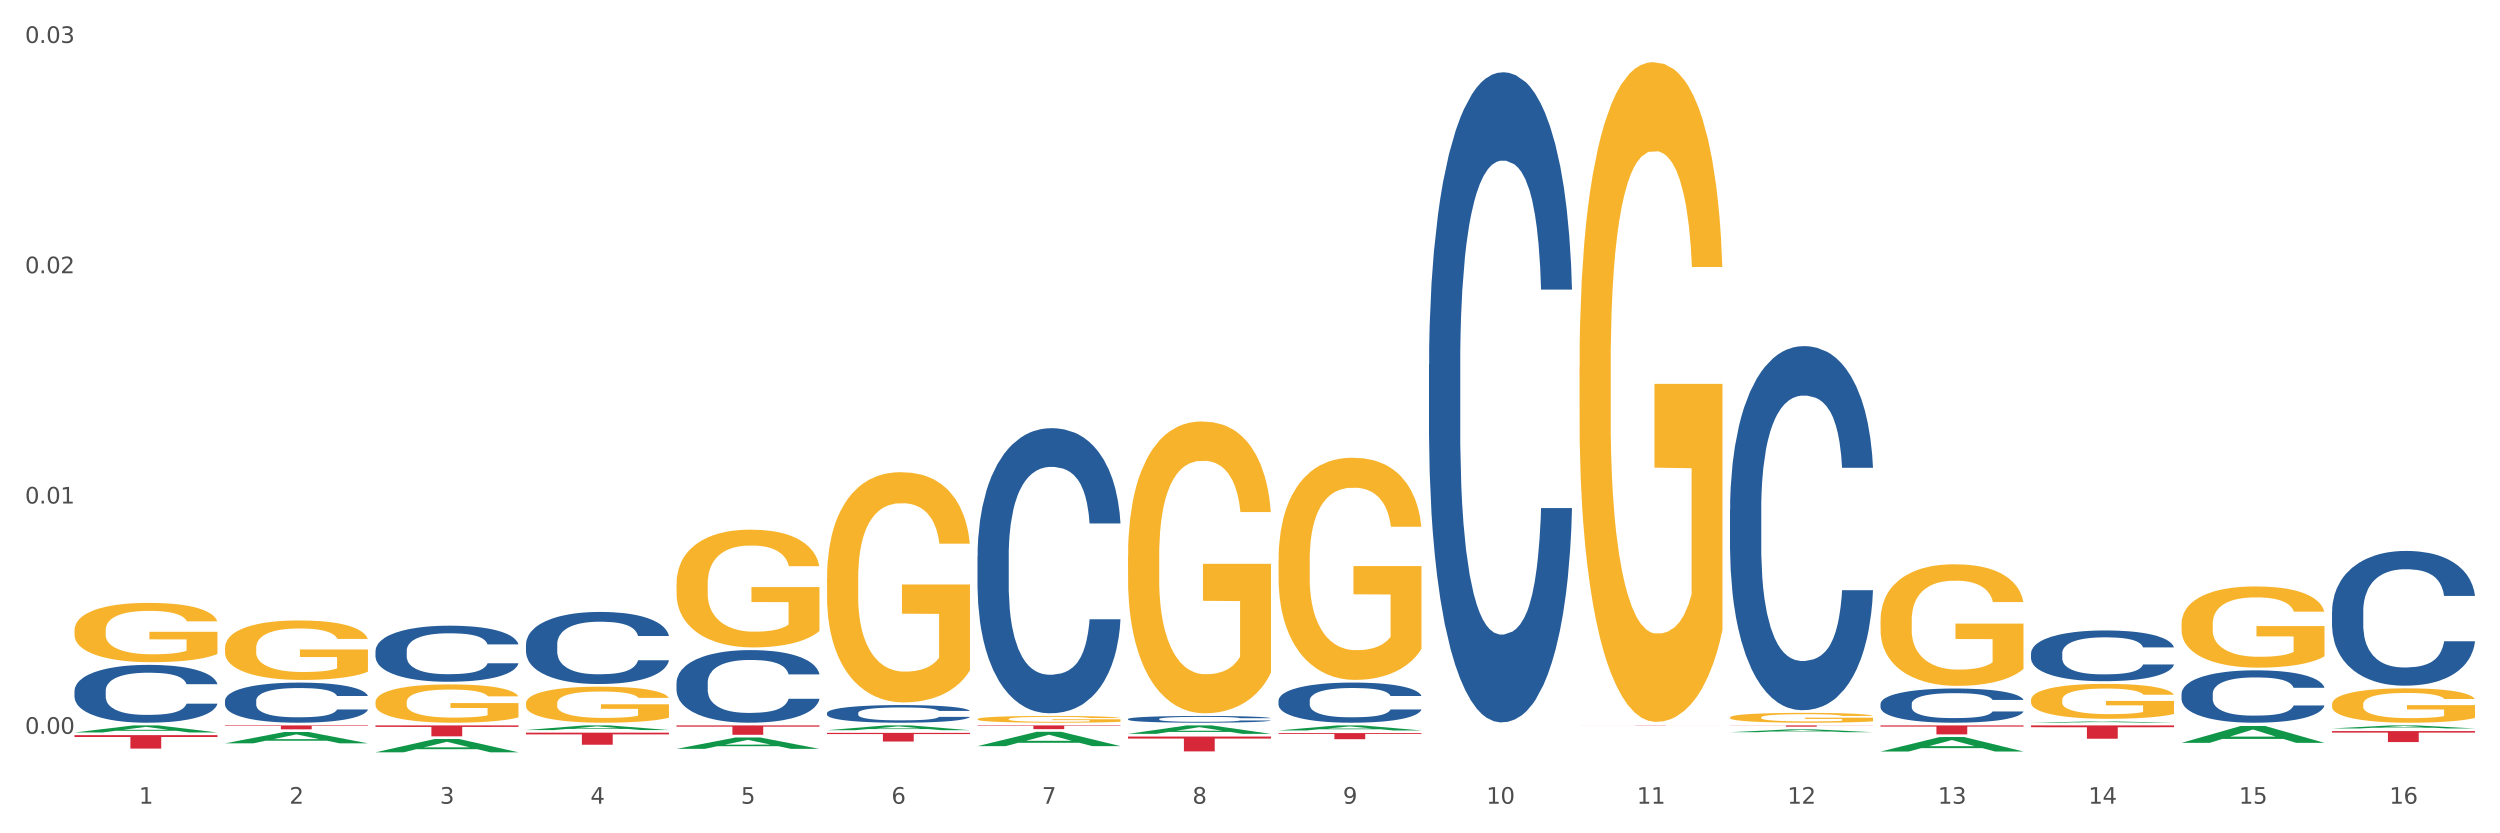 <?xml version="1.0" encoding="utf-8" standalone="no"?>
<!DOCTYPE svg PUBLIC "-//W3C//DTD SVG 1.1//EN"
  "http://www.w3.org/Graphics/SVG/1.1/DTD/svg11.dtd">
<svg xmlns:xlink="http://www.w3.org/1999/xlink" width="1080pt" height="360pt" viewBox="0 0 1080 360" xmlns="http://www.w3.org/2000/svg" version="1.1">
 <rect x="0" y="0" width="1080" height="360" fill="#333333" stroke="none"/>
 <defs>
  <style type="text/css">*{stroke-linejoin: round; stroke-linecap: butt}</style>
 </defs>
 <g id="figure_1">
  <g id="patch_1">
   <path d="M 0 360 
L 1080 360 
L 1080 0 
L 0 0 
z
" style="fill: #ffffff; stroke: #ffffff; stroke-linejoin: miter"/>
  </g>
  <g id="axes_1">
   <g id="matplotlib.axis_1">
    <g id="xtick_1">
     <g id="text_1">
      <!-- 1 -->
      <g style="fill: #4d4d4d" transform="translate(60.004 347.204) scale(0.096 -0.096)">
       <defs>
        <path id="DejaVuSans-31" d="M 794 531 
L 1825 531 
L 1825 4091 
L 703 3866 
L 703 4441 
L 1819 4666 
L 2450 4666 
L 2450 531 
L 3481 531 
L 3481 0 
L 794 0 
L 794 531 
z
" transform="scale(0.016)"/>
       </defs>
       <use xlink:href="#DejaVuSans-31"/>
      </g>
     </g>
    </g>
    <g id="xtick_2">
     <g id="text_2">
      <!-- 2 -->
      <g style="fill: #4d4d4d" transform="translate(125.021 347.204) scale(0.096 -0.096)">
       <defs>
        <path id="DejaVuSans-32" d="M 1228 531 
L 3431 531 
L 3431 0 
L 469 0 
L 469 531 
Q 828 903 1448 1529 
Q 2069 2156 2228 2338 
Q 2531 2678 2651 2914 
Q 2772 3150 2772 3378 
Q 2772 3750 2511 3984 
Q 2250 4219 1831 4219 
Q 1534 4219 1204 4116 
Q 875 4013 500 3803 
L 500 4441 
Q 881 4594 1212 4672 
Q 1544 4750 1819 4750 
Q 2544 4750 2975 4387 
Q 3406 4025 3406 3419 
Q 3406 3131 3298 2873 
Q 3191 2616 2906 2266 
Q 2828 2175 2409 1742 
Q 1991 1309 1228 531 
z
" transform="scale(0.016)"/>
       </defs>
       <use xlink:href="#DejaVuSans-32"/>
      </g>
     </g>
    </g>
    <g id="xtick_3">
     <g id="text_3">
      <!-- 3 -->
      <g style="fill: #4d4d4d" transform="translate(190.039 347.204) scale(0.096 -0.096)">
       <defs>
        <path id="DejaVuSans-33" d="M 2597 2516 
Q 3050 2419 3304 2112 
Q 3559 1806 3559 1356 
Q 3559 666 3084 287 
Q 2609 -91 1734 -91 
Q 1441 -91 1130 -33 
Q 819 25 488 141 
L 488 750 
Q 750 597 1062 519 
Q 1375 441 1716 441 
Q 2309 441 2620 675 
Q 2931 909 2931 1356 
Q 2931 1769 2642 2001 
Q 2353 2234 1838 2234 
L 1294 2234 
L 1294 2753 
L 1863 2753 
Q 2328 2753 2575 2939 
Q 2822 3125 2822 3475 
Q 2822 3834 2567 4026 
Q 2313 4219 1838 4219 
Q 1578 4219 1281 4162 
Q 984 4106 628 3988 
L 628 4550 
Q 988 4650 1302 4700 
Q 1616 4750 1894 4750 
Q 2613 4750 3031 4423 
Q 3450 4097 3450 3541 
Q 3450 3153 3228 2886 
Q 3006 2619 2597 2516 
z
" transform="scale(0.016)"/>
       </defs>
       <use xlink:href="#DejaVuSans-33"/>
      </g>
     </g>
    </g>
    <g id="xtick_4">
     <g id="text_4">
      <!-- 4 -->
      <g style="fill: #4d4d4d" transform="translate(255.056 347.204) scale(0.096 -0.096)">
       <defs>
        <path id="DejaVuSans-34" d="M 2419 4116 
L 825 1625 
L 2419 1625 
L 2419 4116 
z
M 2253 4666 
L 3047 4666 
L 3047 1625 
L 3713 1625 
L 3713 1100 
L 3047 1100 
L 3047 0 
L 2419 0 
L 2419 1100 
L 313 1100 
L 313 1709 
L 2253 4666 
z
" transform="scale(0.016)"/>
       </defs>
       <use xlink:href="#DejaVuSans-34"/>
      </g>
     </g>
    </g>
    <g id="xtick_5">
     <g id="text_5">
      <!-- 5 -->
      <g style="fill: #4d4d4d" transform="translate(320.073 347.204) scale(0.096 -0.096)">
       <defs>
        <path id="DejaVuSans-35" d="M 691 4666 
L 3169 4666 
L 3169 4134 
L 1269 4134 
L 1269 2991 
Q 1406 3038 1543 3061 
Q 1681 3084 1819 3084 
Q 2600 3084 3056 2656 
Q 3513 2228 3513 1497 
Q 3513 744 3044 326 
Q 2575 -91 1722 -91 
Q 1428 -91 1123 -41 
Q 819 9 494 109 
L 494 744 
Q 775 591 1075 516 
Q 1375 441 1709 441 
Q 2250 441 2565 725 
Q 2881 1009 2881 1497 
Q 2881 1984 2565 2268 
Q 2250 2553 1709 2553 
Q 1456 2553 1204 2497 
Q 953 2441 691 2322 
L 691 4666 
z
" transform="scale(0.016)"/>
       </defs>
       <use xlink:href="#DejaVuSans-35"/>
      </g>
     </g>
    </g>
    <g id="xtick_6">
     <g id="text_6">
      <!-- 6 -->
      <g style="fill: #4d4d4d" transform="translate(385.09 347.204) scale(0.096 -0.096)">
       <defs>
        <path id="DejaVuSans-36" d="M 2113 2584 
Q 1688 2584 1439 2293 
Q 1191 2003 1191 1497 
Q 1191 994 1439 701 
Q 1688 409 2113 409 
Q 2538 409 2786 701 
Q 3034 994 3034 1497 
Q 3034 2003 2786 2293 
Q 2538 2584 2113 2584 
z
M 3366 4563 
L 3366 3988 
Q 3128 4100 2886 4159 
Q 2644 4219 2406 4219 
Q 1781 4219 1451 3797 
Q 1122 3375 1075 2522 
Q 1259 2794 1537 2939 
Q 1816 3084 2150 3084 
Q 2853 3084 3261 2657 
Q 3669 2231 3669 1497 
Q 3669 778 3244 343 
Q 2819 -91 2113 -91 
Q 1303 -91 875 529 
Q 447 1150 447 2328 
Q 447 3434 972 4092 
Q 1497 4750 2381 4750 
Q 2619 4750 2861 4703 
Q 3103 4656 3366 4563 
z
" transform="scale(0.016)"/>
       </defs>
       <use xlink:href="#DejaVuSans-36"/>
      </g>
     </g>
    </g>
    <g id="xtick_7">
     <g id="text_7">
      <!-- 7 -->
      <g style="fill: #4d4d4d" transform="translate(450.108 347.204) scale(0.096 -0.096)">
       <defs>
        <path id="DejaVuSans-37" d="M 525 4666 
L 3525 4666 
L 3525 4397 
L 1831 0 
L 1172 0 
L 2766 4134 
L 525 4134 
L 525 4666 
z
" transform="scale(0.016)"/>
       </defs>
       <use xlink:href="#DejaVuSans-37"/>
      </g>
     </g>
    </g>
    <g id="xtick_8">
     <g id="text_8">
      <!-- 8 -->
      <g style="fill: #4d4d4d" transform="translate(515.125 347.204) scale(0.096 -0.096)">
       <defs>
        <path id="DejaVuSans-38" d="M 2034 2216 
Q 1584 2216 1326 1975 
Q 1069 1734 1069 1313 
Q 1069 891 1326 650 
Q 1584 409 2034 409 
Q 2484 409 2743 651 
Q 3003 894 3003 1313 
Q 3003 1734 2745 1975 
Q 2488 2216 2034 2216 
z
M 1403 2484 
Q 997 2584 770 2862 
Q 544 3141 544 3541 
Q 544 4100 942 4425 
Q 1341 4750 2034 4750 
Q 2731 4750 3128 4425 
Q 3525 4100 3525 3541 
Q 3525 3141 3298 2862 
Q 3072 2584 2669 2484 
Q 3125 2378 3379 2068 
Q 3634 1759 3634 1313 
Q 3634 634 3220 271 
Q 2806 -91 2034 -91 
Q 1263 -91 848 271 
Q 434 634 434 1313 
Q 434 1759 690 2068 
Q 947 2378 1403 2484 
z
M 1172 3481 
Q 1172 3119 1398 2916 
Q 1625 2713 2034 2713 
Q 2441 2713 2670 2916 
Q 2900 3119 2900 3481 
Q 2900 3844 2670 4047 
Q 2441 4250 2034 4250 
Q 1625 4250 1398 4047 
Q 1172 3844 1172 3481 
z
" transform="scale(0.016)"/>
       </defs>
       <use xlink:href="#DejaVuSans-38"/>
      </g>
     </g>
    </g>
    <g id="xtick_9">
     <g id="text_9">
      <!-- 9 -->
      <g style="fill: #4d4d4d" transform="translate(580.142 347.204) scale(0.096 -0.096)">
       <defs>
        <path id="DejaVuSans-39" d="M 703 97 
L 703 672 
Q 941 559 1184 500 
Q 1428 441 1663 441 
Q 2288 441 2617 861 
Q 2947 1281 2994 2138 
Q 2813 1869 2534 1725 
Q 2256 1581 1919 1581 
Q 1219 1581 811 2004 
Q 403 2428 403 3163 
Q 403 3881 828 4315 
Q 1253 4750 1959 4750 
Q 2769 4750 3195 4129 
Q 3622 3509 3622 2328 
Q 3622 1225 3098 567 
Q 2575 -91 1691 -91 
Q 1453 -91 1209 -44 
Q 966 3 703 97 
z
M 1959 2075 
Q 2384 2075 2632 2365 
Q 2881 2656 2881 3163 
Q 2881 3666 2632 3958 
Q 2384 4250 1959 4250 
Q 1534 4250 1286 3958 
Q 1038 3666 1038 3163 
Q 1038 2656 1286 2365 
Q 1534 2075 1959 2075 
z
" transform="scale(0.016)"/>
       </defs>
       <use xlink:href="#DejaVuSans-39"/>
      </g>
     </g>
    </g>
    <g id="xtick_10">
     <g id="text_10">
      <!-- 10 -->
      <g style="fill: #4d4d4d" transform="translate(642.105 347.204) scale(0.096 -0.096)">
       <defs>
        <path id="DejaVuSans-30" d="M 2034 4250 
Q 1547 4250 1301 3770 
Q 1056 3291 1056 2328 
Q 1056 1369 1301 889 
Q 1547 409 2034 409 
Q 2525 409 2770 889 
Q 3016 1369 3016 2328 
Q 3016 3291 2770 3770 
Q 2525 4250 2034 4250 
z
M 2034 4750 
Q 2819 4750 3233 4129 
Q 3647 3509 3647 2328 
Q 3647 1150 3233 529 
Q 2819 -91 2034 -91 
Q 1250 -91 836 529 
Q 422 1150 422 2328 
Q 422 3509 836 4129 
Q 1250 4750 2034 4750 
z
" transform="scale(0.016)"/>
       </defs>
       <use xlink:href="#DejaVuSans-31"/>
       <use xlink:href="#DejaVuSans-30" transform="translate(63.623 0)"/>
      </g>
     </g>
    </g>
    <g id="xtick_11">
     <g id="text_11">
      <!-- 11 -->
      <g style="fill: #4d4d4d" transform="translate(707.123 347.204) scale(0.096 -0.096)">
       <use xlink:href="#DejaVuSans-31"/>
       <use xlink:href="#DejaVuSans-31" transform="translate(63.623 0)"/>
      </g>
     </g>
    </g>
    <g id="xtick_12">
     <g id="text_12">
      <!-- 12 -->
      <g style="fill: #4d4d4d" transform="translate(772.14 347.204) scale(0.096 -0.096)">
       <use xlink:href="#DejaVuSans-31"/>
       <use xlink:href="#DejaVuSans-32" transform="translate(63.623 0)"/>
      </g>
     </g>
    </g>
    <g id="xtick_13">
     <g id="text_13">
      <!-- 13 -->
      <g style="fill: #4d4d4d" transform="translate(837.157 347.204) scale(0.096 -0.096)">
       <use xlink:href="#DejaVuSans-31"/>
       <use xlink:href="#DejaVuSans-33" transform="translate(63.623 0)"/>
      </g>
     </g>
    </g>
    <g id="xtick_14">
     <g id="text_14">
      <!-- 14 -->
      <g style="fill: #4d4d4d" transform="translate(902.174 347.204) scale(0.096 -0.096)">
       <use xlink:href="#DejaVuSans-31"/>
       <use xlink:href="#DejaVuSans-34" transform="translate(63.623 0)"/>
      </g>
     </g>
    </g>
    <g id="xtick_15">
     <g id="text_15">
      <!-- 15 -->
      <g style="fill: #4d4d4d" transform="translate(967.192 347.204) scale(0.096 -0.096)">
       <use xlink:href="#DejaVuSans-31"/>
       <use xlink:href="#DejaVuSans-35" transform="translate(63.623 0)"/>
      </g>
     </g>
    </g>
    <g id="xtick_16">
     <g id="text_16">
      <!-- 16 -->
      <g style="fill: #4d4d4d" transform="translate(1032.209 347.204) scale(0.096 -0.096)">
       <use xlink:href="#DejaVuSans-31"/>
       <use xlink:href="#DejaVuSans-36" transform="translate(63.623 0)"/>
      </g>
     </g>
    </g>
    <g id="xtick_17"/>
    <g id="xtick_18"/>
    <g id="xtick_19"/>
    <g id="xtick_20"/>
    <g id="xtick_21"/>
    <g id="xtick_22"/>
    <g id="xtick_23"/>
    <g id="xtick_24"/>
    <g id="xtick_25"/>
    <g id="xtick_26"/>
    <g id="xtick_27"/>
    <g id="xtick_28"/>
    <g id="xtick_29"/>
    <g id="xtick_30"/>
    <g id="xtick_31"/>
   </g>
   <g id="matplotlib.axis_2">
    <g id="ytick_1">
     <g id="text_17">
      <!-- 0.00 -->
      <g style="fill: #4d4d4d" transform="translate(10.8 317.007) scale(0.096 -0.096)">
       <defs>
        <path id="DejaVuSans-2e" d="M 684 794 
L 1344 794 
L 1344 0 
L 684 0 
L 684 794 
z
" transform="scale(0.016)"/>
       </defs>
       <use xlink:href="#DejaVuSans-30"/>
       <use xlink:href="#DejaVuSans-2e" transform="translate(63.623 0)"/>
       <use xlink:href="#DejaVuSans-30" transform="translate(95.41 0)"/>
       <use xlink:href="#DejaVuSans-30" transform="translate(159.033 0)"/>
      </g>
     </g>
    </g>
    <g id="ytick_2">
     <g id="text_18">
      <!-- 0.01 -->
      <g style="fill: #4d4d4d" transform="translate(10.8 217.524) scale(0.096 -0.096)">
       <use xlink:href="#DejaVuSans-30"/>
       <use xlink:href="#DejaVuSans-2e" transform="translate(63.623 0)"/>
       <use xlink:href="#DejaVuSans-30" transform="translate(95.41 0)"/>
       <use xlink:href="#DejaVuSans-31" transform="translate(159.033 0)"/>
      </g>
     </g>
    </g>
    <g id="ytick_3">
     <g id="text_19">
      <!-- 0.02 -->
      <g style="fill: #4d4d4d" transform="translate(10.8 118.04) scale(0.096 -0.096)">
       <use xlink:href="#DejaVuSans-30"/>
       <use xlink:href="#DejaVuSans-2e" transform="translate(63.623 0)"/>
       <use xlink:href="#DejaVuSans-30" transform="translate(95.41 0)"/>
       <use xlink:href="#DejaVuSans-32" transform="translate(159.033 0)"/>
      </g>
     </g>
    </g>
    <g id="ytick_4">
     <g id="text_20">
      <!-- 0.03 -->
      <g style="fill: #4d4d4d" transform="translate(10.8 18.557) scale(0.096 -0.096)">
       <use xlink:href="#DejaVuSans-30"/>
       <use xlink:href="#DejaVuSans-2e" transform="translate(63.623 0)"/>
       <use xlink:href="#DejaVuSans-30" transform="translate(95.41 0)"/>
       <use xlink:href="#DejaVuSans-33" transform="translate(159.033 0)"/>
      </g>
     </g>
    </g>
    <g id="ytick_5"/>
    <g id="ytick_6"/>
    <g id="ytick_7"/>
   </g>
   <g id="PolyCollection_1">
    <path d="M 357.261 249.941 
L 357.334 249.85 
L 357.334 246.58 
L 357.48 243.764 
L 358.209 236.952 
L 359.303 231.32 
L 360.105 228.323 
L 360.907 225.87 
L 361.855 223.418 
L 363.022 220.874 
L 365.137 217.15 
L 366.45 215.243 
L 368.054 213.244 
L 370.971 210.338 
L 373.086 208.703 
L 375.273 207.34 
L 378.847 205.705 
L 381.18 204.978 
L 383.66 204.433 
L 386.649 204.07 
L 388.91 203.979 
L 393.869 204.252 
L 398.098 205.069 
L 400.14 205.705 
L 402.766 206.795 
L 404.151 207.522 
L 406.412 208.975 
L 408.745 210.883 
L 410.35 212.518 
L 412.756 215.606 
L 414.579 218.694 
L 416.256 222.509 
L 417.132 225.143 
L 417.788 227.596 
L 418.371 230.412 
L 418.955 234.863 
L 405.828 234.863 
L 405.318 231.683 
L 404.516 228.686 
L 403.349 225.779 
L 402.328 223.963 
L 400.578 221.692 
L 398.974 220.238 
L 397.296 219.148 
L 395.254 218.24 
L 393.65 217.786 
L 391.39 217.423 
L 386.941 217.513 
L 383.951 218.24 
L 381.909 219.148 
L 380.597 219.966 
L 379.43 220.874 
L 378.117 222.146 
L 376.586 224.053 
L 375.492 225.779 
L 374.398 227.959 
L 373.523 230.139 
L 372.721 232.683 
L 372.065 235.408 
L 371.554 238.223 
L 371.117 241.675 
L 370.752 247.398 
L 370.752 259.842 
L 370.898 262.658 
L 371.263 266.382 
L 371.7 269.198 
L 372.429 272.558 
L 373.086 274.829 
L 374.325 278.099 
L 375.711 280.824 
L 376.805 282.55 
L 377.899 284.003 
L 379.795 286.002 
L 381.909 287.637 
L 383.733 288.636 
L 386.212 289.544 
L 387.889 289.908 
L 389.348 290.089 
L 392.921 290.089 
L 395.473 289.817 
L 398.317 289.181 
L 400.505 288.363 
L 402.328 287.364 
L 404.37 285.729 
L 405.683 284.185 
L 405.683 265.201 
L 389.639 265.11 
L 389.639 252.484 
L 419.028 252.484 
L 419.028 289.544 
L 417.788 291.452 
L 416.402 293.178 
L 414.944 294.722 
L 412.756 296.629 
L 410.131 298.446 
L 407.797 299.718 
L 405.318 300.808 
L 402.401 301.807 
L 398.609 302.715 
L 396.275 303.078 
L 393.358 303.351 
L 389.931 303.442 
L 386.941 303.26 
L 384.024 302.806 
L 380.961 301.988 
L 377.972 300.808 
L 375.711 299.627 
L 373.45 298.173 
L 371.044 296.266 
L 369.148 294.449 
L 367.689 292.814 
L 366.085 290.725 
L 364.335 288 
L 363.022 285.548 
L 361.855 283.004 
L 360.616 279.734 
L 359.741 276.918 
L 358.866 273.376 
L 358.355 270.742 
L 357.772 266.654 
L 357.334 260.932 
L 357.261 249.941 
z
" clip-path="url(#p4926c0131e)" style="fill: #f7b32b"/>
    <path d="M 292.244 252.326 
L 292.317 252.279 
L 292.317 250.606 
L 292.463 249.166 
L 293.192 245.681 
L 294.286 242.8 
L 295.088 241.266 
L 295.89 240.012 
L 296.838 238.757 
L 298.005 237.456 
L 300.12 235.551 
L 301.432 234.575 
L 303.037 233.553 
L 305.954 232.066 
L 308.068 231.23 
L 310.256 230.533 
L 313.829 229.696 
L 316.163 229.324 
L 318.642 229.046 
L 321.632 228.86 
L 323.893 228.813 
L 328.852 228.953 
L 333.081 229.371 
L 335.123 229.696 
L 337.748 230.254 
L 339.134 230.625 
L 341.395 231.369 
L 343.728 232.345 
L 345.332 233.181 
L 347.739 234.761 
L 349.562 236.341 
L 351.239 238.292 
L 352.114 239.64 
L 352.771 240.895 
L 353.354 242.335 
L 353.937 244.612 
L 340.811 244.612 
L 340.301 242.986 
L 339.499 241.452 
L 338.332 239.965 
L 337.311 239.036 
L 335.561 237.874 
L 333.956 237.131 
L 332.279 236.573 
L 330.237 236.109 
L 328.633 235.876 
L 326.372 235.69 
L 321.924 235.737 
L 318.934 236.109 
L 316.892 236.573 
L 315.58 236.991 
L 314.413 237.456 
L 313.1 238.107 
L 311.569 239.082 
L 310.475 239.965 
L 309.381 241.081 
L 308.506 242.196 
L 307.704 243.497 
L 307.047 244.891 
L 306.537 246.331 
L 306.099 248.097 
L 305.735 251.024 
L 305.735 257.39 
L 305.881 258.831 
L 306.245 260.736 
L 306.683 262.176 
L 307.412 263.896 
L 308.068 265.057 
L 309.308 266.73 
L 310.694 268.124 
L 311.788 269.007 
L 312.881 269.751 
L 314.777 270.773 
L 316.892 271.609 
L 318.715 272.12 
L 321.195 272.585 
L 322.872 272.771 
L 324.33 272.864 
L 327.904 272.864 
L 330.456 272.724 
L 333.3 272.399 
L 335.488 271.981 
L 337.311 271.47 
L 339.353 270.633 
L 340.665 269.844 
L 340.665 260.132 
L 324.622 260.085 
L 324.622 253.627 
L 354.01 253.627 
L 354.01 272.585 
L 352.771 273.561 
L 351.385 274.444 
L 349.927 275.234 
L 347.739 276.21 
L 345.114 277.139 
L 342.78 277.789 
L 340.301 278.347 
L 337.384 278.858 
L 333.592 279.323 
L 331.258 279.509 
L 328.341 279.648 
L 324.914 279.695 
L 321.924 279.602 
L 319.007 279.369 
L 315.944 278.951 
L 312.954 278.347 
L 310.694 277.743 
L 308.433 276.999 
L 306.027 276.024 
L 304.131 275.094 
L 302.672 274.258 
L 301.068 273.189 
L 299.318 271.795 
L 298.005 270.541 
L 296.838 269.239 
L 295.598 267.567 
L 294.723 266.126 
L 293.848 264.314 
L 293.338 262.966 
L 292.754 260.875 
L 292.317 257.948 
L 292.244 252.326 
z
" clip-path="url(#p4926c0131e)" style="fill: #f7b32b"/>
    <path d="M 227.227 303.839 
L 227.3 303.825 
L 227.3 303.313 
L 227.445 302.872 
L 228.175 301.805 
L 229.269 300.924 
L 230.071 300.455 
L 230.873 300.071 
L 231.821 299.687 
L 232.988 299.289 
L 235.102 298.706 
L 236.415 298.407 
L 238.019 298.094 
L 240.936 297.639 
L 243.051 297.383 
L 245.239 297.17 
L 248.812 296.914 
L 251.146 296.8 
L 253.625 296.715 
L 256.615 296.658 
L 258.876 296.644 
L 263.834 296.686 
L 268.064 296.814 
L 270.106 296.914 
L 272.731 297.085 
L 274.117 297.198 
L 276.377 297.426 
L 278.711 297.724 
L 280.315 297.98 
L 282.722 298.464 
L 284.545 298.947 
L 286.222 299.544 
L 287.097 299.957 
L 287.753 300.341 
L 288.337 300.782 
L 288.92 301.478 
L 275.794 301.478 
L 275.283 300.981 
L 274.481 300.511 
L 273.315 300.056 
L 272.294 299.772 
L 270.543 299.417 
L 268.939 299.189 
L 267.262 299.018 
L 265.22 298.876 
L 263.616 298.805 
L 261.355 298.748 
L 256.907 298.762 
L 253.917 298.876 
L 251.875 299.018 
L 250.562 299.146 
L 249.396 299.289 
L 248.083 299.488 
L 246.552 299.786 
L 245.458 300.056 
L 244.364 300.398 
L 243.489 300.739 
L 242.687 301.137 
L 242.03 301.564 
L 241.52 302.004 
L 241.082 302.545 
L 240.718 303.441 
L 240.718 305.389 
L 240.863 305.829 
L 241.228 306.412 
L 241.666 306.853 
L 242.395 307.379 
L 243.051 307.735 
L 244.291 308.247 
L 245.676 308.673 
L 246.77 308.943 
L 247.864 309.171 
L 249.76 309.484 
L 251.875 309.74 
L 253.698 309.896 
L 256.177 310.038 
L 257.855 310.095 
L 259.313 310.124 
L 262.886 310.124 
L 265.439 310.081 
L 268.283 309.981 
L 270.47 309.854 
L 272.294 309.697 
L 274.335 309.441 
L 275.648 309.199 
L 275.648 306.228 
L 259.605 306.213 
L 259.605 304.237 
L 288.993 304.237 
L 288.993 310.038 
L 287.753 310.337 
L 286.368 310.607 
L 284.909 310.849 
L 282.722 311.147 
L 280.096 311.432 
L 277.763 311.631 
L 275.283 311.802 
L 272.366 311.958 
L 268.574 312.1 
L 266.241 312.157 
L 263.324 312.2 
L 259.897 312.214 
L 256.907 312.185 
L 253.99 312.114 
L 250.927 311.986 
L 247.937 311.802 
L 245.676 311.617 
L 243.416 311.389 
L 241.009 311.091 
L 239.113 310.806 
L 237.655 310.55 
L 236.05 310.223 
L 234.3 309.797 
L 232.988 309.413 
L 231.821 309.015 
L 230.581 308.503 
L 229.706 308.062 
L 228.831 307.507 
L 228.321 307.095 
L 227.737 306.455 
L 227.3 305.559 
L 227.227 303.839 
z
" clip-path="url(#p4926c0131e)" style="fill: #f7b32b"/>
    <path d="M 162.209 303.314 
L 162.282 303.299 
L 162.282 302.755 
L 162.428 302.287 
L 163.157 301.153 
L 164.251 300.217 
L 165.054 299.718 
L 165.856 299.31 
L 166.804 298.902 
L 167.97 298.479 
L 170.085 297.859 
L 171.398 297.542 
L 173.002 297.21 
L 175.919 296.726 
L 178.034 296.454 
L 180.222 296.228 
L 183.795 295.956 
L 186.128 295.835 
L 188.608 295.744 
L 191.598 295.684 
L 193.858 295.668 
L 198.817 295.714 
L 203.047 295.85 
L 205.089 295.956 
L 207.714 296.137 
L 209.099 296.258 
L 211.36 296.499 
L 213.694 296.817 
L 215.298 297.089 
L 217.704 297.603 
L 219.528 298.116 
L 221.205 298.751 
L 222.08 299.189 
L 222.736 299.597 
L 223.32 300.065 
L 223.903 300.806 
L 210.777 300.806 
L 210.266 300.277 
L 209.464 299.778 
L 208.297 299.295 
L 207.276 298.993 
L 205.526 298.615 
L 203.922 298.373 
L 202.245 298.192 
L 200.203 298.041 
L 198.598 297.965 
L 196.338 297.905 
L 191.889 297.92 
L 188.9 298.041 
L 186.858 298.192 
L 185.545 298.328 
L 184.378 298.479 
L 183.066 298.69 
L 181.534 299.008 
L 180.44 299.295 
L 179.347 299.657 
L 178.471 300.02 
L 177.669 300.443 
L 177.013 300.897 
L 176.503 301.365 
L 176.065 301.939 
L 175.7 302.891 
L 175.7 304.961 
L 175.846 305.43 
L 176.211 306.049 
L 176.648 306.517 
L 177.378 307.077 
L 178.034 307.454 
L 179.274 307.998 
L 180.659 308.452 
L 181.753 308.739 
L 182.847 308.98 
L 184.743 309.313 
L 186.858 309.585 
L 188.681 309.751 
L 191.16 309.902 
L 192.837 309.963 
L 194.296 309.993 
L 197.869 309.993 
L 200.422 309.947 
L 203.266 309.842 
L 205.453 309.706 
L 207.276 309.539 
L 209.318 309.267 
L 210.631 309.011 
L 210.631 305.853 
L 194.588 305.837 
L 194.588 303.737 
L 223.976 303.737 
L 223.976 309.902 
L 222.736 310.219 
L 221.351 310.506 
L 219.892 310.763 
L 217.704 311.081 
L 215.079 311.383 
L 212.746 311.594 
L 210.266 311.776 
L 207.349 311.942 
L 203.557 312.093 
L 201.224 312.153 
L 198.307 312.199 
L 194.879 312.214 
L 191.889 312.184 
L 188.972 312.108 
L 185.91 311.972 
L 182.92 311.776 
L 180.659 311.579 
L 178.399 311.338 
L 175.992 311.02 
L 174.096 310.718 
L 172.638 310.446 
L 171.033 310.099 
L 169.283 309.645 
L 167.97 309.237 
L 166.804 308.814 
L 165.564 308.27 
L 164.689 307.802 
L 163.814 307.212 
L 163.303 306.774 
L 162.72 306.094 
L 162.282 305.142 
L 162.209 303.314 
z
" clip-path="url(#p4926c0131e)" style="fill: #f7b32b"/>
    <path d="M 682.347 158.551 
L 682.42 158.29 
L 682.42 148.919 
L 682.566 140.849 
L 683.295 121.326 
L 684.389 105.187 
L 685.191 96.596 
L 685.994 89.568 
L 686.942 82.54 
L 688.108 75.251 
L 690.223 64.578 
L 691.536 59.111 
L 693.14 53.385 
L 696.057 45.055 
L 698.172 40.369 
L 700.36 36.464 
L 703.933 31.779 
L 706.266 29.696 
L 708.746 28.134 
L 711.736 27.093 
L 713.996 26.833 
L 718.955 27.614 
L 723.185 29.956 
L 725.227 31.779 
L 727.852 34.902 
L 729.237 36.985 
L 731.498 41.15 
L 733.832 46.616 
L 735.436 51.302 
L 737.842 60.153 
L 739.665 69.003 
L 741.343 79.936 
L 742.218 87.485 
L 742.874 94.514 
L 743.457 102.584 
L 744.041 115.339 
L 730.915 115.339 
L 730.404 106.228 
L 729.602 97.638 
L 728.435 89.308 
L 727.414 84.101 
L 725.664 77.594 
L 724.06 73.429 
L 722.383 70.305 
L 720.341 67.702 
L 718.736 66.4 
L 716.476 65.359 
L 712.027 65.619 
L 709.037 67.702 
L 706.996 70.305 
L 705.683 72.648 
L 704.516 75.251 
L 703.204 78.895 
L 701.672 84.362 
L 700.578 89.308 
L 699.484 95.555 
L 698.609 101.803 
L 697.807 109.091 
L 697.151 116.901 
L 696.64 124.97 
L 696.203 134.862 
L 695.838 151.262 
L 695.838 186.925 
L 695.984 194.994 
L 696.349 205.667 
L 696.786 213.737 
L 697.516 223.368 
L 698.172 229.876 
L 699.412 239.247 
L 700.797 247.057 
L 701.891 252.003 
L 702.985 256.168 
L 704.881 261.894 
L 706.996 266.58 
L 708.819 269.444 
L 711.298 272.047 
L 712.975 273.088 
L 714.434 273.609 
L 718.007 273.609 
L 720.559 272.828 
L 723.403 271.005 
L 725.591 268.663 
L 727.414 265.799 
L 729.456 261.114 
L 730.769 256.688 
L 730.769 202.283 
L 714.726 202.023 
L 714.726 165.839 
L 744.114 165.839 
L 744.114 272.047 
L 742.874 277.513 
L 741.489 282.459 
L 740.03 286.884 
L 737.842 292.351 
L 735.217 297.557 
L 732.884 301.202 
L 730.404 304.325 
L 727.487 307.189 
L 723.695 309.792 
L 721.362 310.833 
L 718.445 311.614 
L 715.017 311.874 
L 712.027 311.354 
L 709.11 310.052 
L 706.048 307.709 
L 703.058 304.325 
L 700.797 300.941 
L 698.536 296.776 
L 696.13 291.31 
L 694.234 286.103 
L 692.776 281.418 
L 691.171 275.431 
L 689.421 267.621 
L 688.108 260.593 
L 686.942 253.304 
L 685.702 243.933 
L 684.827 235.863 
L 683.952 225.711 
L 683.441 218.162 
L 682.858 206.448 
L 682.42 190.048 
L 682.347 158.551 
z
" clip-path="url(#p4926c0131e)" style="fill: #f7b32b"/>
    <path d="M 552.313 242.095 
L 552.386 242.007 
L 552.386 238.852 
L 552.532 236.135 
L 553.261 229.56 
L 554.355 224.126 
L 555.157 221.233 
L 555.959 218.867 
L 556.907 216.5 
L 558.074 214.046 
L 560.189 210.452 
L 561.501 208.611 
L 563.106 206.683 
L 566.023 203.878 
L 568.137 202.3 
L 570.325 200.985 
L 573.898 199.407 
L 576.232 198.706 
L 578.711 198.18 
L 581.701 197.83 
L 583.962 197.742 
L 588.921 198.005 
L 593.15 198.794 
L 595.192 199.407 
L 597.817 200.459 
L 599.203 201.161 
L 601.464 202.563 
L 603.797 204.404 
L 605.401 205.982 
L 607.808 208.962 
L 609.631 211.942 
L 611.308 215.623 
L 612.183 218.165 
L 612.84 220.532 
L 613.423 223.249 
L 614.006 227.544 
L 600.88 227.544 
L 600.37 224.477 
L 599.567 221.584 
L 598.401 218.779 
L 597.38 217.026 
L 595.63 214.835 
L 594.025 213.432 
L 592.348 212.38 
L 590.306 211.504 
L 588.702 211.065 
L 586.441 210.715 
L 581.993 210.803 
L 579.003 211.504 
L 576.961 212.38 
L 575.649 213.169 
L 574.482 214.046 
L 573.169 215.273 
L 571.638 217.114 
L 570.544 218.779 
L 569.45 220.883 
L 568.575 222.986 
L 567.773 225.441 
L 567.116 228.07 
L 566.606 230.788 
L 566.168 234.118 
L 565.804 239.641 
L 565.804 251.649 
L 565.95 254.367 
L 566.314 257.96 
L 566.752 260.678 
L 567.481 263.921 
L 568.137 266.112 
L 569.377 269.268 
L 570.763 271.897 
L 571.856 273.563 
L 572.95 274.965 
L 574.846 276.894 
L 576.961 278.471 
L 578.784 279.436 
L 581.264 280.312 
L 582.941 280.663 
L 584.399 280.838 
L 587.973 280.838 
L 590.525 280.575 
L 593.369 279.962 
L 595.557 279.173 
L 597.38 278.208 
L 599.422 276.631 
L 600.734 275.141 
L 600.734 256.821 
L 584.691 256.733 
L 584.691 244.549 
L 614.079 244.549 
L 614.079 280.312 
L 612.84 282.153 
L 611.454 283.818 
L 609.996 285.308 
L 607.808 287.149 
L 605.183 288.902 
L 602.849 290.129 
L 600.37 291.181 
L 597.453 292.145 
L 593.661 293.022 
L 591.327 293.373 
L 588.41 293.636 
L 584.983 293.723 
L 581.993 293.548 
L 579.076 293.11 
L 576.013 292.321 
L 573.023 291.181 
L 570.763 290.042 
L 568.502 288.639 
L 566.096 286.799 
L 564.199 285.045 
L 562.741 283.468 
L 561.137 281.452 
L 559.387 278.822 
L 558.074 276.455 
L 556.907 274.001 
L 555.667 270.846 
L 554.792 268.128 
L 553.917 264.71 
L 553.407 262.168 
L 552.823 258.223 
L 552.386 252.701 
L 552.313 242.095 
z
" clip-path="url(#p4926c0131e)" style="fill: #f7b32b"/>
    <path d="M 487.296 240.324 
L 487.369 240.209 
L 487.369 236.064 
L 487.514 232.494 
L 488.244 223.858 
L 489.338 216.719 
L 490.14 212.919 
L 490.942 209.81 
L 491.89 206.701 
L 493.057 203.477 
L 495.171 198.756 
L 496.484 196.337 
L 498.088 193.804 
L 501.005 190.119 
L 503.12 188.047 
L 505.308 186.32 
L 508.881 184.247 
L 511.215 183.326 
L 513.694 182.635 
L 516.684 182.174 
L 518.945 182.059 
L 523.903 182.405 
L 528.133 183.441 
L 530.175 184.247 
L 532.8 185.629 
L 534.186 186.55 
L 536.446 188.392 
L 538.78 190.81 
L 540.384 192.883 
L 542.791 196.798 
L 544.614 200.713 
L 546.291 205.549 
L 547.166 208.889 
L 547.822 211.998 
L 548.406 215.567 
L 548.989 221.209 
L 535.863 221.209 
L 535.352 217.179 
L 534.55 213.379 
L 533.383 209.695 
L 532.363 207.392 
L 530.612 204.513 
L 529.008 202.671 
L 527.331 201.289 
L 525.289 200.137 
L 523.685 199.562 
L 521.424 199.101 
L 516.976 199.216 
L 513.986 200.137 
L 511.944 201.289 
L 510.631 202.325 
L 509.464 203.477 
L 508.152 205.089 
L 506.62 207.507 
L 505.527 209.695 
L 504.433 212.458 
L 503.558 215.222 
L 502.756 218.446 
L 502.099 221.9 
L 501.589 225.47 
L 501.151 229.846 
L 500.787 237.1 
L 500.787 252.875 
L 500.932 256.445 
L 501.297 261.166 
L 501.735 264.735 
L 502.464 268.996 
L 503.12 271.875 
L 504.36 276.02 
L 505.745 279.474 
L 506.839 281.662 
L 507.933 283.505 
L 509.829 286.038 
L 511.944 288.111 
L 513.767 289.377 
L 516.246 290.529 
L 517.924 290.989 
L 519.382 291.22 
L 522.955 291.22 
L 525.508 290.874 
L 528.352 290.068 
L 530.539 289.032 
L 532.363 287.765 
L 534.404 285.692 
L 535.717 283.735 
L 535.717 259.669 
L 519.674 259.554 
L 519.674 243.548 
L 549.062 243.548 
L 549.062 290.529 
L 547.822 292.947 
L 546.437 295.135 
L 544.978 297.092 
L 542.791 299.51 
L 540.165 301.813 
L 537.832 303.425 
L 535.352 304.807 
L 532.435 306.074 
L 528.643 307.225 
L 526.31 307.686 
L 523.393 308.031 
L 519.966 308.146 
L 516.976 307.916 
L 514.059 307.34 
L 510.996 306.304 
L 508.006 304.807 
L 505.745 303.31 
L 503.485 301.468 
L 501.078 299.05 
L 499.182 296.747 
L 497.724 294.674 
L 496.119 292.026 
L 494.369 288.571 
L 493.057 285.462 
L 491.89 282.238 
L 490.65 278.093 
L 489.775 274.523 
L 488.9 270.032 
L 488.39 266.693 
L 487.806 261.511 
L 487.369 254.257 
L 487.296 240.324 
z
" clip-path="url(#p4926c0131e)" style="fill: #f7b32b"/>
    <path d="M 422.278 310.639 
L 422.351 310.637 
L 422.351 310.541 
L 422.497 310.458 
L 423.226 310.257 
L 424.32 310.091 
L 425.122 310.003 
L 425.925 309.931 
L 426.873 309.859 
L 428.039 309.784 
L 430.154 309.674 
L 431.467 309.618 
L 433.071 309.559 
L 435.988 309.474 
L 438.103 309.426 
L 440.291 309.386 
L 443.864 309.338 
L 446.197 309.316 
L 448.677 309.3 
L 451.667 309.29 
L 453.927 309.287 
L 458.886 309.295 
L 463.116 309.319 
L 465.158 309.338 
L 467.783 309.37 
L 469.168 309.391 
L 471.429 309.434 
L 473.763 309.49 
L 475.367 309.538 
L 477.773 309.629 
L 479.596 309.72 
L 481.274 309.832 
L 482.149 309.91 
L 482.805 309.982 
L 483.389 310.065 
L 483.972 310.196 
L 470.846 310.196 
L 470.335 310.102 
L 469.533 310.014 
L 468.366 309.928 
L 467.345 309.875 
L 465.595 309.808 
L 463.991 309.765 
L 462.314 309.733 
L 460.272 309.707 
L 458.667 309.693 
L 456.407 309.682 
L 451.958 309.685 
L 448.969 309.707 
L 446.927 309.733 
L 445.614 309.757 
L 444.447 309.784 
L 443.135 309.821 
L 441.603 309.878 
L 440.509 309.928 
L 439.416 309.993 
L 438.54 310.057 
L 437.738 310.132 
L 437.082 310.212 
L 436.571 310.295 
L 436.134 310.396 
L 435.769 310.565 
L 435.769 310.931 
L 435.915 311.014 
L 436.28 311.123 
L 436.717 311.206 
L 437.447 311.305 
L 438.103 311.372 
L 439.343 311.468 
L 440.728 311.548 
L 441.822 311.599 
L 442.916 311.642 
L 444.812 311.701 
L 446.927 311.749 
L 448.75 311.778 
L 451.229 311.805 
L 452.906 311.816 
L 454.365 311.821 
L 457.938 311.821 
L 460.49 311.813 
L 463.334 311.794 
L 465.522 311.77 
L 467.345 311.741 
L 469.387 311.693 
L 470.7 311.647 
L 470.7 311.089 
L 454.657 311.086 
L 454.657 310.714 
L 484.045 310.714 
L 484.045 311.805 
L 482.805 311.861 
L 481.42 311.912 
L 479.961 311.957 
L 477.773 312.013 
L 475.148 312.067 
L 472.815 312.104 
L 470.335 312.136 
L 467.418 312.166 
L 463.626 312.193 
L 461.293 312.203 
L 458.376 312.211 
L 454.948 312.214 
L 451.958 312.209 
L 449.041 312.195 
L 445.979 312.171 
L 442.989 312.136 
L 440.728 312.102 
L 438.468 312.059 
L 436.061 312.003 
L 434.165 311.949 
L 432.707 311.901 
L 431.102 311.84 
L 429.352 311.759 
L 428.039 311.687 
L 426.873 311.612 
L 425.633 311.516 
L 424.758 311.433 
L 423.883 311.329 
L 423.372 311.252 
L 422.789 311.131 
L 422.351 310.963 
L 422.278 310.639 
z
" clip-path="url(#p4926c0131e)" style="fill: #f7b32b"/>
    <path d="M 747.365 309.924 
L 747.438 309.92 
L 747.438 309.78 
L 747.583 309.659 
L 748.313 309.368 
L 749.407 309.127 
L 750.209 308.998 
L 751.011 308.893 
L 751.959 308.788 
L 753.126 308.68 
L 755.24 308.52 
L 756.553 308.439 
L 758.157 308.353 
L 761.074 308.229 
L 763.189 308.159 
L 765.377 308.1 
L 768.95 308.03 
L 771.284 307.999 
L 773.763 307.976 
L 776.753 307.96 
L 779.014 307.956 
L 783.972 307.968 
L 788.202 308.003 
L 790.244 308.03 
L 792.869 308.077 
L 794.255 308.108 
L 796.515 308.17 
L 798.849 308.252 
L 800.453 308.322 
L 802.86 308.454 
L 804.683 308.586 
L 806.36 308.75 
L 807.235 308.862 
L 807.891 308.967 
L 808.475 309.088 
L 809.058 309.278 
L 795.932 309.278 
L 795.421 309.142 
L 794.619 309.014 
L 793.452 308.89 
L 792.432 308.812 
L 790.681 308.715 
L 789.077 308.652 
L 787.4 308.606 
L 785.358 308.567 
L 783.754 308.547 
L 781.493 308.532 
L 777.045 308.536 
L 774.055 308.567 
L 772.013 308.606 
L 770.7 308.641 
L 769.533 308.68 
L 768.221 308.734 
L 766.689 308.816 
L 765.596 308.89 
L 764.502 308.983 
L 763.627 309.076 
L 762.824 309.185 
L 762.168 309.302 
L 761.658 309.422 
L 761.22 309.57 
L 760.856 309.815 
L 760.856 310.348 
L 761.001 310.468 
L 761.366 310.628 
L 761.804 310.748 
L 762.533 310.892 
L 763.189 310.989 
L 764.429 311.129 
L 765.814 311.246 
L 766.908 311.32 
L 768.002 311.382 
L 769.898 311.467 
L 772.013 311.537 
L 773.836 311.58 
L 776.315 311.619 
L 777.993 311.635 
L 779.451 311.642 
L 783.024 311.642 
L 785.577 311.631 
L 788.421 311.603 
L 790.608 311.568 
L 792.432 311.526 
L 794.473 311.456 
L 795.786 311.39 
L 795.786 310.577 
L 779.743 310.573 
L 779.743 310.033 
L 809.131 310.033 
L 809.131 311.619 
L 807.891 311.701 
L 806.506 311.775 
L 805.047 311.841 
L 802.86 311.922 
L 800.234 312 
L 797.901 312.054 
L 795.421 312.101 
L 792.504 312.144 
L 788.712 312.183 
L 786.379 312.198 
L 783.462 312.21 
L 780.034 312.214 
L 777.045 312.206 
L 774.128 312.187 
L 771.065 312.152 
L 768.075 312.101 
L 765.814 312.051 
L 763.554 311.988 
L 761.147 311.907 
L 759.251 311.829 
L 757.793 311.759 
L 756.188 311.67 
L 754.438 311.553 
L 753.126 311.448 
L 751.959 311.339 
L 750.719 311.199 
L 749.844 311.079 
L 748.969 310.927 
L 748.459 310.814 
L 747.875 310.639 
L 747.438 310.394 
L 747.365 309.924 
z
" clip-path="url(#p4926c0131e)" style="fill: #f7b32b"/>
    <path d="M 812.382 268.043 
L 812.455 267.995 
L 812.455 266.269 
L 812.601 264.782 
L 813.33 261.184 
L 814.424 258.21 
L 815.226 256.627 
L 816.028 255.332 
L 816.976 254.037 
L 818.143 252.694 
L 820.258 250.728 
L 821.57 249.72 
L 823.175 248.665 
L 826.092 247.13 
L 828.206 246.267 
L 830.394 245.547 
L 833.967 244.684 
L 836.301 244.3 
L 838.78 244.012 
L 841.77 243.82 
L 844.031 243.772 
L 848.99 243.916 
L 853.219 244.348 
L 855.261 244.684 
L 857.886 245.259 
L 859.272 245.643 
L 861.532 246.411 
L 863.866 247.418 
L 865.47 248.281 
L 867.877 249.912 
L 869.7 251.543 
L 871.377 253.558 
L 872.252 254.949 
L 872.909 256.244 
L 873.492 257.731 
L 874.075 260.081 
L 860.949 260.081 
L 860.439 258.402 
L 859.636 256.819 
L 858.47 255.284 
L 857.449 254.325 
L 855.699 253.126 
L 854.094 252.358 
L 852.417 251.783 
L 850.375 251.303 
L 848.771 251.063 
L 846.51 250.871 
L 842.062 250.919 
L 839.072 251.303 
L 837.03 251.783 
L 835.717 252.215 
L 834.551 252.694 
L 833.238 253.366 
L 831.707 254.373 
L 830.613 255.284 
L 829.519 256.436 
L 828.644 257.587 
L 827.842 258.93 
L 827.185 260.369 
L 826.675 261.856 
L 826.237 263.679 
L 825.873 266.7 
L 825.873 273.272 
L 826.019 274.759 
L 826.383 276.725 
L 826.821 278.212 
L 827.55 279.987 
L 828.206 281.186 
L 829.446 282.913 
L 830.832 284.352 
L 831.925 285.263 
L 833.019 286.031 
L 834.915 287.086 
L 837.03 287.95 
L 838.853 288.477 
L 841.333 288.957 
L 843.01 289.149 
L 844.468 289.245 
L 848.042 289.245 
L 850.594 289.101 
L 853.438 288.765 
L 855.626 288.333 
L 857.449 287.806 
L 859.491 286.942 
L 860.803 286.127 
L 860.803 276.102 
L 844.76 276.054 
L 844.76 269.387 
L 874.148 269.387 
L 874.148 288.957 
L 872.909 289.964 
L 871.523 290.875 
L 870.065 291.691 
L 867.877 292.698 
L 865.252 293.658 
L 862.918 294.329 
L 860.439 294.905 
L 857.522 295.432 
L 853.73 295.912 
L 851.396 296.104 
L 848.479 296.248 
L 845.052 296.296 
L 842.062 296.2 
L 839.145 295.96 
L 836.082 295.528 
L 833.092 294.905 
L 830.832 294.281 
L 828.571 293.514 
L 826.164 292.506 
L 824.268 291.547 
L 822.81 290.684 
L 821.206 289.58 
L 819.455 288.141 
L 818.143 286.846 
L 816.976 285.503 
L 815.736 283.776 
L 814.861 282.289 
L 813.986 280.419 
L 813.476 279.028 
L 812.892 276.869 
L 812.455 273.847 
L 812.382 268.043 
z
" clip-path="url(#p4926c0131e)" style="fill: #f7b32b"/>
    <path d="M 877.399 302.406 
L 877.472 302.393 
L 877.472 301.897 
L 877.618 301.469 
L 878.347 300.436 
L 879.441 299.582 
L 880.243 299.127 
L 881.045 298.755 
L 881.993 298.383 
L 883.16 297.997 
L 885.275 297.432 
L 886.588 297.143 
L 888.192 296.84 
L 891.109 296.399 
L 893.224 296.151 
L 895.411 295.944 
L 898.985 295.696 
L 901.318 295.586 
L 903.798 295.503 
L 906.787 295.448 
L 909.048 295.434 
L 914.007 295.475 
L 918.236 295.599 
L 920.278 295.696 
L 922.904 295.861 
L 924.289 295.971 
L 926.55 296.192 
L 928.883 296.481 
L 930.488 296.729 
L 932.894 297.198 
L 934.717 297.666 
L 936.394 298.245 
L 937.27 298.645 
L 937.926 299.017 
L 938.509 299.444 
L 939.093 300.119 
L 925.966 300.119 
L 925.456 299.637 
L 924.654 299.182 
L 923.487 298.741 
L 922.466 298.466 
L 920.716 298.121 
L 919.111 297.901 
L 917.434 297.735 
L 915.392 297.597 
L 913.788 297.529 
L 911.527 297.473 
L 907.079 297.487 
L 904.089 297.597 
L 902.047 297.735 
L 900.735 297.859 
L 899.568 297.997 
L 898.255 298.19 
L 896.724 298.479 
L 895.63 298.741 
L 894.536 299.072 
L 893.661 299.402 
L 892.859 299.788 
L 892.203 300.202 
L 891.692 300.629 
L 891.255 301.152 
L 890.89 302.021 
L 890.89 303.908 
L 891.036 304.335 
L 891.4 304.9 
L 891.838 305.328 
L 892.567 305.837 
L 893.224 306.182 
L 894.463 306.678 
L 895.849 307.091 
L 896.943 307.353 
L 898.037 307.574 
L 899.933 307.877 
L 902.047 308.125 
L 903.87 308.276 
L 906.35 308.414 
L 908.027 308.469 
L 909.486 308.497 
L 913.059 308.497 
L 915.611 308.455 
L 918.455 308.359 
L 920.643 308.235 
L 922.466 308.083 
L 924.508 307.835 
L 925.82 307.601 
L 925.82 304.721 
L 909.777 304.707 
L 909.777 302.792 
L 939.166 302.792 
L 939.166 308.414 
L 937.926 308.703 
L 936.54 308.965 
L 935.082 309.199 
L 932.894 309.489 
L 930.269 309.764 
L 927.935 309.957 
L 925.456 310.123 
L 922.539 310.274 
L 918.747 310.412 
L 916.413 310.467 
L 913.496 310.508 
L 910.069 310.522 
L 907.079 310.495 
L 904.162 310.426 
L 901.099 310.302 
L 898.109 310.123 
L 895.849 309.944 
L 893.588 309.723 
L 891.182 309.434 
L 889.286 309.158 
L 887.827 308.91 
L 886.223 308.593 
L 884.473 308.18 
L 883.16 307.808 
L 881.993 307.422 
L 880.754 306.926 
L 879.879 306.499 
L 879.003 305.961 
L 878.493 305.562 
L 877.91 304.942 
L 877.472 304.074 
L 877.399 302.406 
z
" clip-path="url(#p4926c0131e)" style="fill: #f7b32b"/>
    <path d="M 942.416 269.558 
L 942.489 269.526 
L 942.489 268.373 
L 942.635 267.379 
L 943.364 264.976 
L 944.458 262.99 
L 945.26 261.932 
L 946.063 261.067 
L 947.011 260.202 
L 948.177 259.305 
L 950.292 257.991 
L 951.605 257.318 
L 953.209 256.613 
L 956.126 255.588 
L 958.241 255.011 
L 960.429 254.531 
L 964.002 253.954 
L 966.335 253.698 
L 968.815 253.505 
L 971.805 253.377 
L 974.065 253.345 
L 979.024 253.441 
L 983.254 253.73 
L 985.296 253.954 
L 987.921 254.338 
L 989.306 254.595 
L 991.567 255.107 
L 993.901 255.78 
L 995.505 256.357 
L 997.911 257.446 
L 999.734 258.536 
L 1001.412 259.882 
L 1002.287 260.811 
L 1002.943 261.676 
L 1003.526 262.669 
L 1004.11 264.239 
L 990.984 264.239 
L 990.473 263.118 
L 989.671 262.06 
L 988.504 261.035 
L 987.483 260.394 
L 985.733 259.593 
L 984.129 259.081 
L 982.451 258.696 
L 980.41 258.376 
L 978.805 258.215 
L 976.545 258.087 
L 972.096 258.119 
L 969.106 258.376 
L 967.065 258.696 
L 965.752 258.984 
L 964.585 259.305 
L 963.273 259.753 
L 961.741 260.426 
L 960.647 261.035 
L 959.553 261.804 
L 958.678 262.573 
L 957.876 263.47 
L 957.22 264.431 
L 956.709 265.425 
L 956.272 266.642 
L 955.907 268.661 
L 955.907 273.051 
L 956.053 274.044 
L 956.418 275.358 
L 956.855 276.351 
L 957.585 277.536 
L 958.241 278.337 
L 959.481 279.491 
L 960.866 280.452 
L 961.96 281.061 
L 963.054 281.574 
L 964.95 282.278 
L 967.065 282.855 
L 968.888 283.208 
L 971.367 283.528 
L 973.044 283.656 
L 974.503 283.72 
L 978.076 283.72 
L 980.628 283.624 
L 983.472 283.4 
L 985.66 283.112 
L 987.483 282.759 
L 989.525 282.182 
L 990.838 281.638 
L 990.838 274.941 
L 974.795 274.909 
L 974.795 270.455 
L 1004.183 270.455 
L 1004.183 283.528 
L 1002.943 284.201 
L 1001.558 284.81 
L 1000.099 285.354 
L 997.911 286.027 
L 995.286 286.668 
L 992.953 287.117 
L 990.473 287.501 
L 987.556 287.854 
L 983.764 288.174 
L 981.431 288.302 
L 978.514 288.398 
L 975.086 288.43 
L 972.096 288.366 
L 969.179 288.206 
L 966.117 287.918 
L 963.127 287.501 
L 960.866 287.085 
L 958.605 286.572 
L 956.199 285.899 
L 954.303 285.258 
L 952.844 284.682 
L 951.24 283.945 
L 949.49 282.983 
L 948.177 282.118 
L 947.011 281.221 
L 945.771 280.068 
L 944.896 279.074 
L 944.021 277.825 
L 943.51 276.896 
L 942.927 275.454 
L 942.489 273.435 
L 942.416 269.558 
z
" clip-path="url(#p4926c0131e)" style="fill: #f7b32b"/>
    <path d="M 32.175 316.422 
L 32.239 316.419 
L 57.709 313.363 
L 68.28 313.36 
L 93.941 316.428 
L 81.715 316.428 
L 76.176 315.714 
L 49.877 315.714 
L 49.686 315.725 
L 44.337 316.428 
L 32.175 316.428 
L 32.175 316.422 
L 53.188 315.287 
L 72.864 315.284 
L 63.122 314.014 
L 62.995 314.008 
L 62.867 314.017 
L 53.125 315.284 
L 53.188 315.287 
L 32.175 316.422 
z
" clip-path="url(#p4926c0131e)" style="fill: #109648"/>
    <path d="M 97.192 321.123 
L 97.256 321.118 
L 122.727 316.228 
L 133.297 316.224 
L 158.959 321.132 
L 146.733 321.132 
L 141.193 319.989 
L 114.894 319.989 
L 114.703 320.008 
L 109.354 321.132 
L 97.192 321.132 
L 97.192 321.123 
L 118.206 319.307 
L 137.882 319.303 
L 128.139 317.27 
L 128.012 317.261 
L 127.884 317.275 
L 118.142 319.303 
L 118.206 319.307 
L 97.192 321.123 
z
" clip-path="url(#p4926c0131e)" style="fill: #109648"/>
    <path d="M 162.209 324.99 
L 162.273 324.984 
L 187.744 319.256 
L 198.314 319.25 
L 223.976 325.001 
L 211.75 325.001 
L 206.21 323.662 
L 179.912 323.662 
L 179.721 323.683 
L 174.372 325.001 
L 162.209 325.001 
L 162.209 324.99 
L 183.223 322.863 
L 202.899 322.857 
L 193.156 320.476 
L 193.029 320.465 
L 192.902 320.481 
L 183.159 322.857 
L 183.223 322.863 
L 162.209 324.99 
z
" clip-path="url(#p4926c0131e)" style="fill: #109648"/>
    <path d="M 1007.434 304.228 
L 1007.507 304.215 
L 1007.507 303.726 
L 1007.652 303.306 
L 1008.382 302.289 
L 1009.475 301.449 
L 1010.278 301.001 
L 1011.08 300.635 
L 1012.028 300.269 
L 1013.195 299.89 
L 1015.309 299.334 
L 1016.622 299.049 
L 1018.226 298.751 
L 1021.143 298.317 
L 1023.258 298.073 
L 1025.446 297.869 
L 1029.019 297.625 
L 1031.353 297.517 
L 1033.832 297.435 
L 1036.822 297.381 
L 1039.083 297.368 
L 1044.041 297.408 
L 1048.271 297.53 
L 1050.313 297.625 
L 1052.938 297.788 
L 1054.324 297.896 
L 1056.584 298.113 
L 1058.918 298.398 
L 1060.522 298.642 
L 1062.929 299.103 
L 1064.752 299.564 
L 1066.429 300.134 
L 1067.304 300.527 
L 1067.96 300.893 
L 1068.544 301.313 
L 1069.127 301.977 
L 1056.001 301.977 
L 1055.49 301.503 
L 1054.688 301.056 
L 1053.521 300.622 
L 1052.5 300.35 
L 1050.75 300.012 
L 1049.146 299.795 
L 1047.469 299.632 
L 1045.427 299.496 
L 1043.823 299.429 
L 1041.562 299.374 
L 1037.114 299.388 
L 1034.124 299.496 
L 1032.082 299.632 
L 1030.769 299.754 
L 1029.602 299.89 
L 1028.29 300.079 
L 1026.758 300.364 
L 1025.665 300.622 
L 1024.571 300.947 
L 1023.696 301.272 
L 1022.893 301.652 
L 1022.237 302.059 
L 1021.727 302.479 
L 1021.289 302.994 
L 1020.925 303.848 
L 1020.925 305.706 
L 1021.07 306.126 
L 1021.435 306.682 
L 1021.873 307.102 
L 1022.602 307.604 
L 1023.258 307.943 
L 1024.498 308.431 
L 1025.883 308.838 
L 1026.977 309.096 
L 1028.071 309.312 
L 1029.967 309.611 
L 1032.082 309.855 
L 1033.905 310.004 
L 1036.384 310.14 
L 1038.062 310.194 
L 1039.52 310.221 
L 1043.093 310.221 
L 1045.646 310.18 
L 1048.49 310.085 
L 1050.677 309.963 
L 1052.5 309.814 
L 1054.542 309.57 
L 1055.855 309.34 
L 1055.855 306.506 
L 1039.812 306.492 
L 1039.812 304.608 
L 1069.2 304.608 
L 1069.2 310.14 
L 1067.96 310.424 
L 1066.575 310.682 
L 1065.116 310.912 
L 1062.929 311.197 
L 1060.303 311.468 
L 1057.97 311.658 
L 1055.49 311.821 
L 1052.573 311.97 
L 1048.781 312.105 
L 1046.448 312.16 
L 1043.531 312.2 
L 1040.103 312.214 
L 1037.114 312.187 
L 1034.197 312.119 
L 1031.134 311.997 
L 1028.144 311.821 
L 1025.883 311.644 
L 1023.623 311.428 
L 1021.216 311.143 
L 1019.32 310.872 
L 1017.862 310.628 
L 1016.257 310.316 
L 1014.507 309.909 
L 1013.195 309.543 
L 1012.028 309.163 
L 1010.788 308.675 
L 1009.913 308.255 
L 1009.038 307.726 
L 1008.527 307.333 
L 1007.944 306.723 
L 1007.507 305.869 
L 1007.434 304.228 
z
" clip-path="url(#p4926c0131e)" style="fill: #f7b32b"/>
    <path d="M 552.313 315.545 
L 552.377 315.543 
L 577.847 313.362 
L 588.418 313.36 
L 614.079 315.55 
L 601.853 315.55 
L 596.314 315.04 
L 570.015 315.04 
L 569.824 315.048 
L 564.475 315.55 
L 552.313 315.55 
L 552.313 315.545 
L 573.326 314.735 
L 593.002 314.733 
L 583.26 313.827 
L 583.132 313.823 
L 583.005 313.829 
L 573.263 314.733 
L 573.326 314.735 
L 552.313 315.545 
z
" clip-path="url(#p4926c0131e)" style="fill: #109648"/>
    <path d="M 747.365 316.313 
L 747.428 316.312 
L 772.899 315.071 
L 783.469 315.07 
L 809.131 316.315 
L 796.905 316.315 
L 791.365 316.025 
L 765.067 316.025 
L 764.876 316.03 
L 759.527 316.315 
L 747.365 316.315 
L 747.365 316.313 
L 768.378 315.852 
L 788.054 315.851 
L 778.312 315.336 
L 778.184 315.333 
L 778.057 315.337 
L 768.314 315.851 
L 768.378 315.852 
L 747.365 316.313 
z
" clip-path="url(#p4926c0131e)" style="fill: #109648"/>
    <path d="M 487.296 317.03 
L 487.359 317.027 
L 512.83 313.363 
L 523.4 313.36 
L 549.062 317.037 
L 536.836 317.037 
L 531.296 316.181 
L 504.998 316.181 
L 504.807 316.195 
L 499.458 317.037 
L 487.296 317.037 
L 487.296 317.03 
L 508.309 315.67 
L 527.985 315.666 
L 518.243 314.144 
L 518.115 314.137 
L 517.988 314.147 
L 508.245 315.666 
L 508.309 315.67 
L 487.296 317.03 
z
" clip-path="url(#p4926c0131e)" style="fill: #109648"/>
    <path d="M 292.244 323.513 
L 292.308 323.509 
L 317.778 318.584 
L 328.349 318.579 
L 354.01 323.522 
L 341.784 323.522 
L 336.245 322.371 
L 309.946 322.371 
L 309.755 322.39 
L 304.406 323.522 
L 292.244 323.522 
L 292.244 323.513 
L 313.257 321.684 
L 332.933 321.68 
L 323.191 319.633 
L 323.063 319.624 
L 322.936 319.638 
L 313.194 321.68 
L 313.257 321.684 
L 292.244 323.513 
z
" clip-path="url(#p4926c0131e)" style="fill: #109648"/>
    <path d="M 227.227 315.372 
L 227.29 315.37 
L 252.761 313.362 
L 263.331 313.36 
L 288.993 315.376 
L 276.767 315.376 
L 271.227 314.906 
L 244.929 314.906 
L 244.738 314.914 
L 239.389 315.376 
L 227.227 315.376 
L 227.227 315.372 
L 248.24 314.626 
L 267.916 314.624 
L 258.174 313.79 
L 258.046 313.786 
L 257.919 313.792 
L 248.176 314.624 
L 248.24 314.626 
L 227.227 315.372 
z
" clip-path="url(#p4926c0131e)" style="fill: #109648"/>
    <path d="M 422.278 322.315 
L 422.342 322.309 
L 447.813 316.13 
L 458.383 316.124 
L 484.045 322.327 
L 471.819 322.327 
L 466.279 320.882 
L 439.981 320.882 
L 439.79 320.906 
L 434.441 322.327 
L 422.278 322.327 
L 422.278 322.315 
L 443.292 320.02 
L 462.968 320.015 
L 453.225 317.446 
L 453.098 317.434 
L 452.971 317.452 
L 443.228 320.015 
L 443.292 320.02 
L 422.278 322.315 
z
" clip-path="url(#p4926c0131e)" style="fill: #109648"/>
    <path d="M 357.261 315.449 
L 357.325 315.447 
L 382.796 313.362 
L 393.366 313.36 
L 419.028 315.453 
L 406.802 315.453 
L 401.262 314.966 
L 374.963 314.966 
L 374.772 314.974 
L 369.423 315.453 
L 357.261 315.453 
L 357.261 315.449 
L 378.275 314.675 
L 397.951 314.673 
L 388.208 313.806 
L 388.081 313.802 
L 387.953 313.808 
L 378.211 314.673 
L 378.275 314.675 
L 357.261 315.449 
z
" clip-path="url(#p4926c0131e)" style="fill: #109648"/>
    <path d="M 1007.434 314.684 
L 1007.497 314.683 
L 1032.968 313.361 
L 1043.538 313.36 
L 1069.2 314.687 
L 1056.974 314.687 
L 1051.434 314.378 
L 1025.136 314.378 
L 1024.945 314.383 
L 1019.596 314.687 
L 1007.434 314.687 
L 1007.434 314.684 
L 1028.447 314.193 
L 1048.123 314.192 
L 1038.38 313.643 
L 1038.253 313.64 
L 1038.126 313.644 
L 1028.383 314.192 
L 1028.447 314.193 
L 1007.434 314.684 
z
" clip-path="url(#p4926c0131e)" style="fill: #109648"/>
    <path d="M 747.365 313.36 
L 809.131 313.36 
L 809.131 313.438 
L 784.834 313.439 
L 784.834 313.924 
L 771.515 313.924 
L 771.515 313.439 
L 747.365 313.438 
L 747.365 313.361 
L 747.365 313.36 
z
" clip-path="url(#p4926c0131e)" style="fill: #d62839"/>
    <path d="M 812.382 313.36 
L 874.148 313.36 
L 874.148 313.9 
L 849.852 313.904 
L 849.852 317.247 
L 836.532 317.247 
L 836.532 313.904 
L 812.382 313.9 
L 812.382 313.364 
L 812.382 313.36 
z
" clip-path="url(#p4926c0131e)" style="fill: #d62839"/>
    <path d="M 877.399 312.213 
L 877.463 312.212 
L 902.933 311.669 
L 913.504 311.668 
L 939.166 312.214 
L 926.94 312.214 
L 921.4 312.087 
L 895.101 312.087 
L 894.91 312.089 
L 889.561 312.214 
L 877.399 312.214 
L 877.399 312.213 
L 898.412 312.011 
L 918.089 312.011 
L 908.346 311.785 
L 908.219 311.784 
L 908.091 311.785 
L 898.349 312.011 
L 898.412 312.011 
L 877.399 312.213 
z
" clip-path="url(#p4926c0131e)" style="fill: #109648"/>
    <path d="M 942.416 320.911 
L 942.48 320.904 
L 967.951 313.63 
L 978.521 313.623 
L 1004.183 320.924 
L 991.957 320.924 
L 986.417 319.224 
L 960.118 319.224 
L 959.927 319.252 
L 954.579 320.924 
L 942.416 320.924 
L 942.416 320.911 
L 963.43 318.21 
L 983.106 318.203 
L 973.363 315.179 
L 973.236 315.166 
L 973.109 315.186 
L 963.366 318.203 
L 963.43 318.21 
L 942.416 320.911 
z
" clip-path="url(#p4926c0131e)" style="fill: #109648"/>
    <path d="M 1007.434 315.833 
L 1069.2 315.833 
L 1069.2 316.492 
L 1044.903 316.496 
L 1044.903 320.575 
L 1031.584 320.575 
L 1031.584 316.496 
L 1007.434 316.492 
L 1007.434 315.837 
L 1007.434 315.833 
z
" clip-path="url(#p4926c0131e)" style="fill: #d62839"/>
    <path d="M 877.399 313.36 
L 939.166 313.36 
L 939.166 314.163 
L 914.869 314.168 
L 914.869 319.136 
L 901.549 319.136 
L 901.549 314.168 
L 877.399 314.163 
L 877.399 313.365 
L 877.399 313.36 
z
" clip-path="url(#p4926c0131e)" style="fill: #d62839"/>
    <path d="M 552.313 316.696 
L 614.079 316.696 
L 614.079 317.062 
L 589.783 317.065 
L 589.783 319.333 
L 576.463 319.333 
L 576.463 317.065 
L 552.313 317.062 
L 552.313 316.698 
L 552.313 316.696 
z
" clip-path="url(#p4926c0131e)" style="fill: #d62839"/>
    <path d="M 682.347 313.36 
L 744.114 313.36 
L 744.114 313.373 
L 719.817 313.373 
L 719.817 313.455 
L 706.498 313.455 
L 706.498 313.373 
L 682.347 313.373 
L 682.347 313.36 
L 682.347 313.36 
z
" clip-path="url(#p4926c0131e)" style="fill: #d62839"/>
    <path d="M 292.244 294.937 
L 292.317 294.908 
L 292.317 294.106 
L 292.536 293.017 
L 293.339 291.012 
L 294.361 289.493 
L 296.113 287.717 
L 297.063 286.972 
L 298.304 286.141 
L 300.859 284.795 
L 303.78 283.648 
L 305.824 283.018 
L 307.357 282.617 
L 310.788 281.901 
L 312.76 281.586 
L 314.804 281.328 
L 316.556 281.156 
L 319.477 280.955 
L 321.813 280.869 
L 324.514 280.841 
L 326.778 280.869 
L 329.771 280.984 
L 334.152 281.328 
L 335.831 281.528 
L 338.094 281.872 
L 340.431 282.331 
L 342.329 282.789 
L 344.519 283.448 
L 346.782 284.307 
L 348.973 285.396 
L 350.506 286.399 
L 351.747 287.459 
L 352.842 288.748 
L 353.645 290.152 
L 354.01 291.327 
L 340.65 291.327 
L 340.284 290.267 
L 339.554 289.121 
L 338.824 288.347 
L 338.021 287.717 
L 336.78 287.001 
L 335.685 286.542 
L 333.86 285.998 
L 332.18 285.654 
L 330.793 285.454 
L 329.114 285.282 
L 325.536 285.11 
L 322.981 285.11 
L 321.375 285.167 
L 319.404 285.31 
L 317.724 285.511 
L 315.753 285.855 
L 314.22 286.227 
L 312.687 286.714 
L 311.811 287.058 
L 310.496 287.688 
L 309.62 288.204 
L 308.452 289.092 
L 307.795 289.723 
L 306.627 291.356 
L 306.116 292.559 
L 305.897 293.39 
L 305.751 294.307 
L 305.751 298.776 
L 306.189 300.782 
L 306.554 301.642 
L 307.138 302.616 
L 308.233 303.876 
L 309.839 305.108 
L 311.519 305.997 
L 312.906 306.541 
L 314.22 306.942 
L 315.534 307.257 
L 317.14 307.544 
L 318.455 307.716 
L 320.426 307.888 
L 322.762 307.974 
L 324.587 307.974 
L 328.311 307.83 
L 329.99 307.687 
L 331.596 307.486 
L 333.349 307.171 
L 334.736 306.827 
L 335.539 306.57 
L 336.853 306.025 
L 337.875 305.452 
L 338.751 304.793 
L 339.335 304.22 
L 339.992 303.361 
L 340.504 302.386 
L 340.65 301.871 
L 354.01 301.871 
L 353.718 302.902 
L 353.207 303.905 
L 352.185 305.252 
L 351.382 306.025 
L 350.141 306.971 
L 348.827 307.773 
L 347.001 308.661 
L 345.322 309.32 
L 343.57 309.893 
L 341.672 310.409 
L 338.24 311.125 
L 336.999 311.326 
L 334.371 311.67 
L 332.326 311.87 
L 329.333 312.071 
L 326.267 312.185 
L 323.054 312.214 
L 320.207 312.157 
L 317.067 311.985 
L 315.096 311.813 
L 312.906 311.555 
L 310.35 311.154 
L 307.941 310.667 
L 305.678 310.094 
L 303.561 309.435 
L 301.589 308.69 
L 299.034 307.458 
L 297.136 306.254 
L 295.748 305.137 
L 294.799 304.192 
L 293.85 302.988 
L 293.339 302.157 
L 292.536 300.152 
L 292.244 298.289 
L 292.244 294.937 
z
" clip-path="url(#p4926c0131e)" style="fill: #255c99"/>
    <path d="M 357.261 308.014 
L 357.334 308.007 
L 357.334 307.812 
L 357.553 307.548 
L 358.356 307.06 
L 359.378 306.691 
L 361.131 306.259 
L 362.08 306.078 
L 363.321 305.876 
L 365.876 305.549 
L 368.797 305.27 
L 370.841 305.117 
L 372.374 305.02 
L 375.806 304.846 
L 377.777 304.769 
L 379.821 304.706 
L 381.574 304.665 
L 384.494 304.616 
L 386.83 304.595 
L 389.532 304.588 
L 391.795 304.595 
L 394.788 304.623 
L 399.169 304.706 
L 400.848 304.755 
L 403.111 304.839 
L 405.448 304.95 
L 407.346 305.061 
L 409.536 305.222 
L 411.8 305.431 
L 413.99 305.695 
L 415.523 305.939 
L 416.764 306.197 
L 417.859 306.51 
L 418.663 306.851 
L 419.028 307.137 
L 405.667 307.137 
L 405.302 306.879 
L 404.572 306.601 
L 403.842 306.413 
L 403.038 306.259 
L 401.797 306.085 
L 400.702 305.974 
L 398.877 305.841 
L 397.198 305.758 
L 395.81 305.709 
L 394.131 305.667 
L 390.554 305.626 
L 387.998 305.626 
L 386.392 305.64 
L 384.421 305.674 
L 382.742 305.723 
L 380.77 305.807 
L 379.237 305.897 
L 377.704 306.016 
L 376.828 306.099 
L 375.514 306.252 
L 374.638 306.378 
L 373.469 306.594 
L 372.812 306.747 
L 371.644 307.144 
L 371.133 307.436 
L 370.914 307.638 
L 370.768 307.861 
L 370.768 308.948 
L 371.206 309.435 
L 371.571 309.644 
L 372.155 309.881 
L 373.25 310.187 
L 374.857 310.487 
L 376.536 310.703 
L 377.923 310.835 
L 379.237 310.932 
L 380.551 311.009 
L 382.158 311.079 
L 383.472 311.121 
L 385.443 311.162 
L 387.779 311.183 
L 389.605 311.183 
L 393.328 311.148 
L 395.007 311.114 
L 396.614 311.065 
L 398.366 310.988 
L 399.753 310.905 
L 400.556 310.842 
L 401.87 310.71 
L 402.892 310.57 
L 403.769 310.41 
L 404.353 310.271 
L 405.01 310.062 
L 405.521 309.825 
L 405.667 309.7 
L 419.028 309.7 
L 418.736 309.95 
L 418.224 310.194 
L 417.202 310.522 
L 416.399 310.71 
L 415.158 310.939 
L 413.844 311.134 
L 412.019 311.35 
L 410.339 311.511 
L 408.587 311.65 
L 406.689 311.775 
L 403.257 311.949 
L 402.016 311.998 
L 399.388 312.082 
L 397.344 312.13 
L 394.35 312.179 
L 391.284 312.207 
L 388.071 312.214 
L 385.224 312.2 
L 382.085 312.158 
L 380.113 312.116 
L 377.923 312.054 
L 375.368 311.956 
L 372.958 311.838 
L 370.695 311.699 
L 368.578 311.538 
L 366.606 311.357 
L 364.051 311.058 
L 362.153 310.765 
L 360.766 310.494 
L 359.817 310.264 
L 358.867 309.971 
L 358.356 309.769 
L 357.553 309.282 
L 357.261 308.829 
L 357.261 308.014 
z
" clip-path="url(#p4926c0131e)" style="fill: #255c99"/>
    <path d="M 422.278 240.311 
L 422.351 240.198 
L 422.351 237.049 
L 422.57 232.774 
L 423.374 224.9 
L 424.396 218.938 
L 426.148 211.964 
L 427.097 209.039 
L 428.338 205.777 
L 430.894 200.49 
L 433.814 195.991 
L 435.858 193.516 
L 437.391 191.941 
L 440.823 189.129 
L 442.794 187.892 
L 444.839 186.879 
L 446.591 186.204 
L 449.511 185.417 
L 451.847 185.079 
L 454.549 184.967 
L 456.812 185.079 
L 459.806 185.529 
L 464.186 186.879 
L 465.865 187.667 
L 468.129 189.016 
L 470.465 190.816 
L 472.363 192.616 
L 474.554 195.203 
L 476.817 198.578 
L 479.007 202.852 
L 480.54 206.789 
L 481.782 210.951 
L 482.877 216.013 
L 483.68 221.525 
L 484.045 226.137 
L 470.684 226.137 
L 470.319 221.975 
L 469.589 217.476 
L 468.859 214.439 
L 468.056 211.964 
L 466.814 209.152 
L 465.719 207.352 
L 463.894 205.215 
L 462.215 203.865 
L 460.828 203.077 
L 459.148 202.402 
L 455.571 201.728 
L 453.016 201.728 
L 451.409 201.952 
L 449.438 202.515 
L 447.759 203.302 
L 445.788 204.652 
L 444.254 206.115 
L 442.721 208.027 
L 441.845 209.377 
L 440.531 211.851 
L 439.655 213.876 
L 438.487 217.363 
L 437.83 219.838 
L 436.661 226.25 
L 436.15 230.974 
L 435.931 234.236 
L 435.785 237.836 
L 435.785 255.384 
L 436.223 263.258 
L 436.588 266.633 
L 437.172 270.457 
L 438.268 275.407 
L 439.874 280.244 
L 441.553 283.731 
L 442.94 285.868 
L 444.254 287.443 
L 445.569 288.68 
L 447.175 289.805 
L 448.489 290.48 
L 450.46 291.155 
L 452.797 291.493 
L 454.622 291.493 
L 458.345 290.93 
L 460.025 290.368 
L 461.631 289.58 
L 463.383 288.343 
L 464.77 286.993 
L 465.573 285.981 
L 466.887 283.843 
L 467.91 281.594 
L 468.786 279.006 
L 469.37 276.757 
L 470.027 273.382 
L 470.538 269.558 
L 470.684 267.533 
L 484.045 267.533 
L 483.753 271.582 
L 483.242 275.519 
L 482.22 280.806 
L 481.416 283.843 
L 480.175 287.556 
L 478.861 290.705 
L 477.036 294.192 
L 475.357 296.779 
L 473.604 299.029 
L 471.706 301.054 
L 468.275 303.866 
L 467.034 304.654 
L 464.405 306.003 
L 462.361 306.791 
L 459.367 307.578 
L 456.301 308.028 
L 453.089 308.141 
L 450.241 307.916 
L 447.102 307.241 
L 445.131 306.566 
L 442.94 305.554 
L 440.385 303.979 
L 437.976 302.066 
L 435.712 299.817 
L 433.595 297.229 
L 431.624 294.305 
L 429.068 289.468 
L 427.17 284.743 
L 425.783 280.356 
L 424.834 276.644 
L 423.885 271.92 
L 423.374 268.658 
L 422.57 260.783 
L 422.278 253.472 
L 422.278 240.311 
z
" clip-path="url(#p4926c0131e)" style="fill: #255c99"/>
    <path d="M 487.296 310.605 
L 487.369 310.602 
L 487.369 310.528 
L 487.588 310.426 
L 488.391 310.24 
L 489.413 310.098 
L 491.165 309.933 
L 492.114 309.863 
L 493.356 309.786 
L 495.911 309.661 
L 498.831 309.554 
L 500.876 309.495 
L 502.409 309.458 
L 505.84 309.391 
L 507.811 309.362 
L 509.856 309.338 
L 511.608 309.322 
L 514.528 309.303 
L 516.865 309.295 
L 519.566 309.292 
L 521.829 309.295 
L 524.823 309.306 
L 529.203 309.338 
L 530.883 309.356 
L 533.146 309.389 
L 535.482 309.431 
L 537.38 309.474 
L 539.571 309.535 
L 541.834 309.615 
L 544.024 309.717 
L 545.558 309.81 
L 546.799 309.909 
L 547.894 310.029 
L 548.697 310.16 
L 549.062 310.269 
L 535.701 310.269 
L 535.336 310.17 
L 534.606 310.064 
L 533.876 309.991 
L 533.073 309.933 
L 531.832 309.866 
L 530.737 309.823 
L 528.911 309.773 
L 527.232 309.741 
L 525.845 309.722 
L 524.166 309.706 
L 520.588 309.69 
L 518.033 309.69 
L 516.427 309.695 
L 514.455 309.709 
L 512.776 309.727 
L 510.805 309.759 
L 509.272 309.794 
L 507.738 309.839 
L 506.862 309.871 
L 505.548 309.93 
L 504.672 309.978 
L 503.504 310.061 
L 502.847 310.12 
L 501.679 310.272 
L 501.168 310.384 
L 500.949 310.461 
L 500.803 310.546 
L 500.803 310.963 
L 501.241 311.149 
L 501.606 311.229 
L 502.19 311.32 
L 503.285 311.438 
L 504.891 311.552 
L 506.57 311.635 
L 507.957 311.686 
L 509.272 311.723 
L 510.586 311.752 
L 512.192 311.779 
L 513.506 311.795 
L 515.478 311.811 
L 517.814 311.819 
L 519.639 311.819 
L 523.363 311.806 
L 525.042 311.792 
L 526.648 311.774 
L 528.4 311.744 
L 529.787 311.712 
L 530.591 311.688 
L 531.905 311.638 
L 532.927 311.584 
L 533.803 311.523 
L 534.387 311.47 
L 535.044 311.389 
L 535.555 311.299 
L 535.701 311.251 
L 549.062 311.251 
L 548.77 311.347 
L 548.259 311.44 
L 547.237 311.566 
L 546.434 311.638 
L 545.193 311.726 
L 543.878 311.8 
L 542.053 311.883 
L 540.374 311.944 
L 538.622 311.998 
L 536.723 312.046 
L 533.292 312.113 
L 532.051 312.131 
L 529.422 312.163 
L 527.378 312.182 
L 524.385 312.201 
L 521.318 312.211 
L 518.106 312.214 
L 515.258 312.209 
L 512.119 312.193 
L 510.148 312.177 
L 507.957 312.153 
L 505.402 312.115 
L 502.993 312.07 
L 500.73 312.016 
L 498.612 311.955 
L 496.641 311.886 
L 494.086 311.771 
L 492.187 311.659 
L 490.8 311.555 
L 489.851 311.467 
L 488.902 311.355 
L 488.391 311.277 
L 487.588 311.091 
L 487.296 310.917 
L 487.296 310.605 
z
" clip-path="url(#p4926c0131e)" style="fill: #255c99"/>
    <path d="M 32.175 298.453 
L 32.248 298.43 
L 32.248 297.791 
L 32.467 296.924 
L 33.27 295.326 
L 34.292 294.117 
L 36.045 292.702 
L 36.994 292.108 
L 38.235 291.447 
L 40.79 290.374 
L 43.711 289.461 
L 45.755 288.959 
L 47.288 288.64 
L 50.72 288.069 
L 52.691 287.818 
L 54.735 287.613 
L 56.487 287.476 
L 59.408 287.316 
L 61.744 287.247 
L 64.445 287.225 
L 66.709 287.247 
L 69.702 287.339 
L 74.083 287.613 
L 75.762 287.772 
L 78.025 288.046 
L 80.362 288.411 
L 82.26 288.777 
L 84.45 289.301 
L 86.713 289.986 
L 88.904 290.853 
L 90.437 291.652 
L 91.678 292.496 
L 92.773 293.523 
L 93.576 294.642 
L 93.941 295.577 
L 80.581 295.577 
L 80.216 294.733 
L 79.485 293.82 
L 78.755 293.204 
L 77.952 292.702 
L 76.711 292.131 
L 75.616 291.766 
L 73.791 291.332 
L 72.111 291.059 
L 70.724 290.899 
L 69.045 290.762 
L 65.468 290.625 
L 62.912 290.625 
L 61.306 290.671 
L 59.335 290.785 
L 57.655 290.945 
L 55.684 291.218 
L 54.151 291.515 
L 52.618 291.903 
L 51.742 292.177 
L 50.427 292.679 
L 49.551 293.09 
L 48.383 293.797 
L 47.726 294.299 
L 46.558 295.6 
L 46.047 296.559 
L 45.828 297.22 
L 45.682 297.951 
L 45.682 301.511 
L 46.12 303.108 
L 46.485 303.793 
L 47.069 304.569 
L 48.164 305.573 
L 49.77 306.554 
L 51.45 307.262 
L 52.837 307.695 
L 54.151 308.015 
L 55.465 308.266 
L 57.071 308.494 
L 58.386 308.631 
L 60.357 308.768 
L 62.693 308.836 
L 64.518 308.836 
L 68.242 308.722 
L 69.921 308.608 
L 71.527 308.448 
L 73.28 308.197 
L 74.667 307.924 
L 75.47 307.718 
L 76.784 307.285 
L 77.806 306.828 
L 78.682 306.303 
L 79.266 305.847 
L 79.923 305.162 
L 80.435 304.386 
L 80.581 303.975 
L 93.941 303.975 
L 93.649 304.797 
L 93.138 305.596 
L 92.116 306.668 
L 91.313 307.285 
L 90.072 308.038 
L 88.758 308.677 
L 86.932 309.384 
L 85.253 309.909 
L 83.501 310.365 
L 81.603 310.776 
L 78.171 311.347 
L 76.93 311.506 
L 74.302 311.78 
L 72.257 311.94 
L 69.264 312.1 
L 66.198 312.191 
L 62.985 312.214 
L 60.138 312.168 
L 56.998 312.031 
L 55.027 311.894 
L 52.837 311.689 
L 50.281 311.37 
L 47.872 310.982 
L 45.609 310.525 
L 43.492 310 
L 41.52 309.407 
L 38.965 308.426 
L 37.067 307.467 
L 35.679 306.577 
L 34.73 305.824 
L 33.781 304.865 
L 33.27 304.204 
L 32.467 302.606 
L 32.175 301.123 
L 32.175 298.453 
z
" clip-path="url(#p4926c0131e)" style="fill: #255c99"/>
    <path d="M 97.192 302.673 
L 97.265 302.657 
L 97.265 302.214 
L 97.484 301.613 
L 98.287 300.505 
L 99.31 299.666 
L 101.062 298.685 
L 102.011 298.274 
L 103.252 297.815 
L 105.807 297.071 
L 108.728 296.438 
L 110.772 296.09 
L 112.305 295.869 
L 115.737 295.473 
L 117.708 295.299 
L 119.752 295.157 
L 121.505 295.062 
L 124.425 294.951 
L 126.761 294.904 
L 129.463 294.888 
L 131.726 294.904 
L 134.719 294.967 
L 139.1 295.157 
L 140.779 295.268 
L 143.042 295.457 
L 145.379 295.711 
L 147.277 295.964 
L 149.467 296.328 
L 151.731 296.802 
L 153.921 297.404 
L 155.454 297.957 
L 156.695 298.543 
L 157.79 299.255 
L 158.594 300.03 
L 158.959 300.679 
L 145.598 300.679 
L 145.233 300.094 
L 144.503 299.461 
L 143.773 299.033 
L 142.969 298.685 
L 141.728 298.29 
L 140.633 298.037 
L 138.808 297.736 
L 137.129 297.546 
L 135.741 297.435 
L 134.062 297.34 
L 130.485 297.245 
L 127.929 297.245 
L 126.323 297.277 
L 124.352 297.356 
L 122.673 297.467 
L 120.701 297.657 
L 119.168 297.862 
L 117.635 298.131 
L 116.759 298.321 
L 115.445 298.669 
L 114.569 298.954 
L 113.4 299.445 
L 112.743 299.793 
L 111.575 300.695 
L 111.064 301.359 
L 110.845 301.818 
L 110.699 302.325 
L 110.699 304.793 
L 111.137 305.901 
L 111.502 306.375 
L 112.086 306.913 
L 113.181 307.609 
L 114.788 308.29 
L 116.467 308.78 
L 117.854 309.081 
L 119.168 309.302 
L 120.482 309.477 
L 122.089 309.635 
L 123.403 309.73 
L 125.374 309.825 
L 127.71 309.872 
L 129.536 309.872 
L 133.259 309.793 
L 134.938 309.714 
L 136.545 309.603 
L 138.297 309.429 
L 139.684 309.239 
L 140.487 309.097 
L 141.801 308.796 
L 142.823 308.48 
L 143.7 308.116 
L 144.284 307.799 
L 144.941 307.325 
L 145.452 306.787 
L 145.598 306.502 
L 158.959 306.502 
L 158.667 307.071 
L 158.156 307.625 
L 157.133 308.369 
L 156.33 308.796 
L 155.089 309.318 
L 153.775 309.761 
L 151.95 310.252 
L 150.27 310.616 
L 148.518 310.932 
L 146.62 311.217 
L 143.188 311.613 
L 141.947 311.723 
L 139.319 311.913 
L 137.275 312.024 
L 134.281 312.135 
L 131.215 312.198 
L 128.002 312.214 
L 125.155 312.182 
L 122.016 312.087 
L 120.044 311.992 
L 117.854 311.85 
L 115.299 311.628 
L 112.889 311.359 
L 110.626 311.043 
L 108.509 310.679 
L 106.538 310.268 
L 103.982 309.587 
L 102.084 308.923 
L 100.697 308.306 
L 99.748 307.783 
L 98.798 307.119 
L 98.287 306.66 
L 97.484 305.552 
L 97.192 304.524 
L 97.192 302.673 
z
" clip-path="url(#p4926c0131e)" style="fill: #255c99"/>
    <path d="M 552.313 302.663 
L 552.386 302.647 
L 552.386 302.203 
L 552.605 301.601 
L 553.408 300.492 
L 554.43 299.653 
L 556.182 298.671 
L 557.132 298.259 
L 558.373 297.8 
L 560.928 297.055 
L 563.848 296.422 
L 565.893 296.073 
L 567.426 295.851 
L 570.857 295.455 
L 572.829 295.281 
L 574.873 295.139 
L 576.625 295.044 
L 579.546 294.933 
L 581.882 294.885 
L 584.583 294.869 
L 586.847 294.885 
L 589.84 294.949 
L 594.221 295.139 
L 595.9 295.249 
L 598.163 295.44 
L 600.499 295.693 
L 602.398 295.946 
L 604.588 296.311 
L 606.851 296.786 
L 609.042 297.388 
L 610.575 297.942 
L 611.816 298.528 
L 612.911 299.241 
L 613.714 300.017 
L 614.079 300.667 
L 600.718 300.667 
L 600.353 300.081 
L 599.623 299.447 
L 598.893 299.019 
L 598.09 298.671 
L 596.849 298.275 
L 595.754 298.021 
L 593.929 297.72 
L 592.249 297.53 
L 590.862 297.42 
L 589.183 297.324 
L 585.605 297.229 
L 583.05 297.229 
L 581.444 297.261 
L 579.473 297.34 
L 577.793 297.451 
L 575.822 297.641 
L 574.289 297.847 
L 572.756 298.116 
L 571.88 298.307 
L 570.565 298.655 
L 569.689 298.94 
L 568.521 299.431 
L 567.864 299.78 
L 566.696 300.683 
L 566.185 301.348 
L 565.966 301.807 
L 565.82 302.314 
L 565.82 304.785 
L 566.258 305.894 
L 566.623 306.369 
L 567.207 306.908 
L 568.302 307.605 
L 569.908 308.286 
L 571.588 308.777 
L 572.975 309.078 
L 574.289 309.299 
L 575.603 309.474 
L 577.209 309.632 
L 578.523 309.727 
L 580.495 309.822 
L 582.831 309.87 
L 584.656 309.87 
L 588.38 309.79 
L 590.059 309.711 
L 591.665 309.6 
L 593.418 309.426 
L 594.805 309.236 
L 595.608 309.093 
L 596.922 308.793 
L 597.944 308.476 
L 598.82 308.111 
L 599.404 307.795 
L 600.061 307.319 
L 600.572 306.781 
L 600.718 306.496 
L 614.079 306.496 
L 613.787 307.066 
L 613.276 307.62 
L 612.254 308.365 
L 611.451 308.793 
L 610.21 309.315 
L 608.896 309.759 
L 607.07 310.25 
L 605.391 310.614 
L 603.639 310.931 
L 601.741 311.216 
L 598.309 311.612 
L 597.068 311.723 
L 594.44 311.913 
L 592.395 312.024 
L 589.402 312.135 
L 586.336 312.198 
L 583.123 312.214 
L 580.276 312.182 
L 577.136 312.087 
L 575.165 311.992 
L 572.975 311.85 
L 570.419 311.628 
L 568.01 311.359 
L 565.747 311.042 
L 563.629 310.677 
L 561.658 310.266 
L 559.103 309.585 
L 557.205 308.919 
L 555.817 308.301 
L 554.868 307.779 
L 553.919 307.113 
L 553.408 306.654 
L 552.605 305.545 
L 552.313 304.516 
L 552.313 302.663 
z
" clip-path="url(#p4926c0131e)" style="fill: #255c99"/>
    <path d="M 617.33 157.414 
L 617.403 157.158 
L 617.403 149.975 
L 617.622 140.228 
L 618.425 122.273 
L 619.447 108.678 
L 621.2 92.775 
L 622.149 86.106 
L 623.39 78.667 
L 625.945 66.612 
L 628.866 56.352 
L 630.91 50.708 
L 632.443 47.117 
L 635.875 40.705 
L 637.846 37.883 
L 639.89 35.575 
L 641.642 34.036 
L 644.563 32.24 
L 646.899 31.471 
L 649.601 31.214 
L 651.864 31.471 
L 654.857 32.497 
L 659.238 35.575 
L 660.917 37.37 
L 663.18 40.448 
L 665.517 44.552 
L 667.415 48.656 
L 669.605 54.556 
L 671.869 62.251 
L 674.059 71.998 
L 675.592 80.976 
L 676.833 90.467 
L 677.928 102.009 
L 678.732 114.578 
L 679.097 125.095 
L 665.736 125.095 
L 665.371 115.604 
L 664.641 105.344 
L 663.91 98.418 
L 663.107 92.775 
L 661.866 86.363 
L 660.771 82.258 
L 658.946 77.385 
L 657.267 74.307 
L 655.879 72.511 
L 654.2 70.972 
L 650.623 69.433 
L 648.067 69.433 
L 646.461 69.946 
L 644.49 71.229 
L 642.811 73.024 
L 640.839 76.102 
L 639.306 79.437 
L 637.773 83.797 
L 636.897 86.876 
L 635.583 92.519 
L 634.707 97.136 
L 633.538 105.087 
L 632.881 110.73 
L 631.713 125.351 
L 631.202 136.124 
L 630.983 143.563 
L 630.837 151.771 
L 630.837 191.786 
L 631.275 209.741 
L 631.64 217.436 
L 632.224 226.157 
L 633.319 237.443 
L 634.926 248.473 
L 636.605 256.425 
L 637.992 261.298 
L 639.306 264.889 
L 640.62 267.711 
L 642.227 270.276 
L 643.541 271.815 
L 645.512 273.354 
L 647.848 274.123 
L 649.674 274.123 
L 653.397 272.841 
L 655.076 271.558 
L 656.683 269.763 
L 658.435 266.941 
L 659.822 263.863 
L 660.625 261.555 
L 661.939 256.681 
L 662.961 251.551 
L 663.837 245.651 
L 664.422 240.521 
L 665.079 232.826 
L 665.59 224.105 
L 665.736 219.488 
L 679.097 219.488 
L 678.805 228.722 
L 678.293 237.7 
L 677.271 249.755 
L 676.468 256.681 
L 675.227 265.146 
L 673.913 272.328 
L 672.088 280.279 
L 670.408 286.179 
L 668.656 291.309 
L 666.758 295.926 
L 663.326 302.339 
L 662.085 304.134 
L 659.457 307.212 
L 657.413 309.008 
L 654.419 310.803 
L 651.353 311.829 
L 648.14 312.086 
L 645.293 311.573 
L 642.154 310.034 
L 640.182 308.495 
L 637.992 306.186 
L 635.437 302.595 
L 633.027 298.235 
L 630.764 293.105 
L 628.647 287.205 
L 626.675 280.536 
L 624.12 269.506 
L 622.222 258.733 
L 620.835 248.729 
L 619.886 240.265 
L 618.936 229.492 
L 618.425 222.053 
L 617.622 204.098 
L 617.33 187.425 
L 617.33 157.414 
z
" clip-path="url(#p4926c0131e)" style="fill: #255c99"/>
    <path d="M 877.399 282.211 
L 877.472 282.191 
L 877.472 281.63 
L 877.691 280.869 
L 878.494 279.467 
L 879.516 278.406 
L 881.269 277.164 
L 882.218 276.643 
L 883.459 276.062 
L 886.014 275.121 
L 888.935 274.32 
L 890.979 273.879 
L 892.512 273.599 
L 895.944 273.098 
L 897.915 272.878 
L 899.959 272.698 
L 901.711 272.578 
L 904.632 272.437 
L 906.968 272.377 
L 909.67 272.357 
L 911.933 272.377 
L 914.926 272.457 
L 919.307 272.698 
L 920.986 272.838 
L 923.249 273.078 
L 925.586 273.399 
L 927.484 273.719 
L 929.674 274.18 
L 931.938 274.781 
L 934.128 275.542 
L 935.661 276.243 
L 936.902 276.984 
L 937.997 277.885 
L 938.8 278.866 
L 939.166 279.688 
L 925.805 279.688 
L 925.44 278.946 
L 924.71 278.145 
L 923.979 277.605 
L 923.176 277.164 
L 921.935 276.663 
L 920.84 276.343 
L 919.015 275.962 
L 917.336 275.722 
L 915.948 275.582 
L 914.269 275.462 
L 910.692 275.341 
L 908.136 275.341 
L 906.53 275.381 
L 904.559 275.482 
L 902.88 275.622 
L 900.908 275.862 
L 899.375 276.123 
L 897.842 276.463 
L 896.966 276.703 
L 895.652 277.144 
L 894.775 277.504 
L 893.607 278.125 
L 892.95 278.566 
L 891.782 279.708 
L 891.271 280.549 
L 891.052 281.13 
L 890.906 281.77 
L 890.906 284.895 
L 891.344 286.297 
L 891.709 286.898 
L 892.293 287.579 
L 893.388 288.46 
L 894.995 289.321 
L 896.674 289.942 
L 898.061 290.322 
L 899.375 290.603 
L 900.689 290.823 
L 902.296 291.023 
L 903.61 291.144 
L 905.581 291.264 
L 907.917 291.324 
L 909.743 291.324 
L 913.466 291.224 
L 915.145 291.124 
L 916.751 290.983 
L 918.504 290.763 
L 919.891 290.523 
L 920.694 290.342 
L 922.008 289.962 
L 923.03 289.561 
L 923.906 289.101 
L 924.491 288.7 
L 925.148 288.099 
L 925.659 287.418 
L 925.805 287.058 
L 939.166 287.058 
L 938.873 287.779 
L 938.362 288.48 
L 937.34 289.421 
L 936.537 289.962 
L 935.296 290.623 
L 933.982 291.184 
L 932.157 291.805 
L 930.477 292.265 
L 928.725 292.666 
L 926.827 293.026 
L 923.395 293.527 
L 922.154 293.667 
L 919.526 293.907 
L 917.482 294.048 
L 914.488 294.188 
L 911.422 294.268 
L 908.209 294.288 
L 905.362 294.248 
L 902.223 294.128 
L 900.251 294.008 
L 898.061 293.827 
L 895.506 293.547 
L 893.096 293.206 
L 890.833 292.806 
L 888.716 292.345 
L 886.744 291.825 
L 884.189 290.963 
L 882.291 290.122 
L 880.904 289.341 
L 879.954 288.68 
L 879.005 287.839 
L 878.494 287.258 
L 877.691 285.856 
L 877.399 284.554 
L 877.399 282.211 
z
" clip-path="url(#p4926c0131e)" style="fill: #255c99"/>
    <path d="M 942.416 299.748 
L 942.489 299.727 
L 942.489 299.148 
L 942.708 298.363 
L 943.512 296.916 
L 944.534 295.82 
L 946.286 294.538 
L 947.235 294.001 
L 948.476 293.401 
L 951.032 292.429 
L 953.952 291.602 
L 955.996 291.148 
L 957.529 290.858 
L 960.961 290.341 
L 962.932 290.114 
L 964.976 289.928 
L 966.729 289.804 
L 969.649 289.659 
L 971.985 289.597 
L 974.687 289.576 
L 976.95 289.597 
L 979.943 289.68 
L 984.324 289.928 
L 986.003 290.073 
L 988.267 290.321 
L 990.603 290.651 
L 992.501 290.982 
L 994.691 291.458 
L 996.955 292.078 
L 999.145 292.864 
L 1000.678 293.587 
L 1001.919 294.352 
L 1003.015 295.282 
L 1003.818 296.295 
L 1004.183 297.143 
L 990.822 297.143 
L 990.457 296.378 
L 989.727 295.551 
L 988.997 294.993 
L 988.194 294.538 
L 986.952 294.021 
L 985.857 293.69 
L 984.032 293.298 
L 982.353 293.05 
L 980.966 292.905 
L 979.286 292.781 
L 975.709 292.657 
L 973.154 292.657 
L 971.547 292.698 
L 969.576 292.802 
L 967.897 292.946 
L 965.926 293.194 
L 964.392 293.463 
L 962.859 293.815 
L 961.983 294.063 
L 960.669 294.517 
L 959.793 294.89 
L 958.625 295.53 
L 957.967 295.985 
L 956.799 297.164 
L 956.288 298.032 
L 956.069 298.631 
L 955.923 299.293 
L 955.923 302.518 
L 956.361 303.965 
L 956.726 304.585 
L 957.31 305.288 
L 958.406 306.198 
L 960.012 307.087 
L 961.691 307.728 
L 963.078 308.121 
L 964.392 308.41 
L 965.707 308.637 
L 967.313 308.844 
L 968.627 308.968 
L 970.598 309.092 
L 972.935 309.154 
L 974.76 309.154 
L 978.483 309.051 
L 980.163 308.948 
L 981.769 308.803 
L 983.521 308.575 
L 984.908 308.327 
L 985.711 308.141 
L 987.025 307.748 
L 988.048 307.335 
L 988.924 306.859 
L 989.508 306.446 
L 990.165 305.826 
L 990.676 305.123 
L 990.822 304.751 
L 1004.183 304.751 
L 1003.891 305.495 
L 1003.38 306.219 
L 1002.358 307.19 
L 1001.554 307.748 
L 1000.313 308.431 
L 998.999 309.01 
L 997.174 309.65 
L 995.495 310.126 
L 993.742 310.539 
L 991.844 310.911 
L 988.413 311.428 
L 987.171 311.573 
L 984.543 311.821 
L 982.499 311.966 
L 979.505 312.111 
L 976.439 312.193 
L 973.227 312.214 
L 970.379 312.173 
L 967.24 312.049 
L 965.268 311.924 
L 963.078 311.738 
L 960.523 311.449 
L 958.114 311.098 
L 955.85 310.684 
L 953.733 310.209 
L 951.762 309.671 
L 949.206 308.782 
L 947.308 307.914 
L 945.921 307.108 
L 944.972 306.425 
L 944.023 305.557 
L 943.512 304.958 
L 942.708 303.51 
L 942.416 302.167 
L 942.416 299.748 
z
" clip-path="url(#p4926c0131e)" style="fill: #255c99"/>
    <path d="M 1007.434 264.157 
L 1007.507 264.104 
L 1007.507 262.615 
L 1007.726 260.595 
L 1008.529 256.873 
L 1009.551 254.054 
L 1011.303 250.758 
L 1012.252 249.375 
L 1013.493 247.833 
L 1016.049 245.334 
L 1018.969 243.207 
L 1021.013 242.037 
L 1022.547 241.292 
L 1025.978 239.963 
L 1027.949 239.378 
L 1029.994 238.9 
L 1031.746 238.581 
L 1034.666 238.208 
L 1037.003 238.049 
L 1039.704 237.996 
L 1041.967 238.049 
L 1044.961 238.262 
L 1049.341 238.9 
L 1051.021 239.272 
L 1053.284 239.91 
L 1055.62 240.761 
L 1057.518 241.612 
L 1059.709 242.835 
L 1061.972 244.43 
L 1064.162 246.45 
L 1065.696 248.311 
L 1066.937 250.279 
L 1068.032 252.672 
L 1068.835 255.277 
L 1069.2 257.457 
L 1055.839 257.457 
L 1055.474 255.49 
L 1054.744 253.363 
L 1054.014 251.927 
L 1053.211 250.758 
L 1051.97 249.428 
L 1050.875 248.577 
L 1049.049 247.567 
L 1047.37 246.929 
L 1045.983 246.557 
L 1044.304 246.238 
L 1040.726 245.919 
L 1038.171 245.919 
L 1036.565 246.025 
L 1034.593 246.291 
L 1032.914 246.663 
L 1030.943 247.301 
L 1029.41 247.992 
L 1027.876 248.896 
L 1027 249.535 
L 1025.686 250.704 
L 1024.81 251.661 
L 1023.642 253.31 
L 1022.985 254.48 
L 1021.817 257.511 
L 1021.306 259.744 
L 1021.086 261.286 
L 1020.94 262.988 
L 1020.94 271.283 
L 1021.379 275.005 
L 1021.744 276.6 
L 1022.328 278.408 
L 1023.423 280.748 
L 1025.029 283.034 
L 1026.708 284.683 
L 1028.095 285.693 
L 1029.41 286.437 
L 1030.724 287.022 
L 1032.33 287.554 
L 1033.644 287.873 
L 1035.615 288.192 
L 1037.952 288.352 
L 1039.777 288.352 
L 1043.501 288.086 
L 1045.18 287.82 
L 1046.786 287.448 
L 1048.538 286.863 
L 1049.925 286.225 
L 1050.728 285.746 
L 1052.043 284.736 
L 1053.065 283.672 
L 1053.941 282.449 
L 1054.525 281.386 
L 1055.182 279.791 
L 1055.693 277.983 
L 1055.839 277.026 
L 1069.2 277.026 
L 1068.908 278.94 
L 1068.397 280.801 
L 1067.375 283.3 
L 1066.572 284.736 
L 1065.33 286.491 
L 1064.016 287.98 
L 1062.191 289.628 
L 1060.512 290.851 
L 1058.76 291.914 
L 1056.861 292.872 
L 1053.43 294.201 
L 1052.189 294.573 
L 1049.56 295.211 
L 1047.516 295.583 
L 1044.523 295.956 
L 1041.456 296.168 
L 1038.244 296.222 
L 1035.396 296.115 
L 1032.257 295.796 
L 1030.286 295.477 
L 1028.095 294.999 
L 1025.54 294.254 
L 1023.131 293.35 
L 1020.867 292.287 
L 1018.75 291.064 
L 1016.779 289.681 
L 1014.224 287.395 
L 1012.325 285.161 
L 1010.938 283.088 
L 1009.989 281.333 
L 1009.04 279.099 
L 1008.529 277.557 
L 1007.726 273.835 
L 1007.434 270.379 
L 1007.434 264.157 
z
" clip-path="url(#p4926c0131e)" style="fill: #255c99"/>
    <path d="M 812.382 324.652 
L 812.446 324.646 
L 837.916 318.399 
L 848.487 318.394 
L 874.148 324.664 
L 861.922 324.664 
L 856.382 323.203 
L 830.084 323.203 
L 829.893 323.227 
L 824.544 324.664 
L 812.382 324.664 
L 812.382 324.652 
L 833.395 322.332 
L 853.071 322.326 
L 843.329 319.73 
L 843.201 319.718 
L 843.074 319.736 
L 833.332 322.326 
L 833.395 322.332 
L 812.382 324.652 
z
" clip-path="url(#p4926c0131e)" style="fill: #109648"/>
    <path d="M 97.192 279.915 
L 97.265 279.892 
L 97.265 279.047 
L 97.411 278.319 
L 98.14 276.558 
L 99.234 275.103 
L 100.036 274.328 
L 100.838 273.695 
L 101.786 273.061 
L 102.953 272.403 
L 105.068 271.441 
L 106.381 270.948 
L 107.985 270.432 
L 110.902 269.68 
L 113.017 269.258 
L 115.204 268.906 
L 118.778 268.483 
L 121.111 268.295 
L 123.591 268.155 
L 126.58 268.061 
L 128.841 268.037 
L 133.8 268.108 
L 138.03 268.319 
L 140.071 268.483 
L 142.697 268.765 
L 144.082 268.953 
L 146.343 269.328 
L 148.676 269.821 
L 150.281 270.244 
L 152.687 271.042 
L 154.51 271.84 
L 156.188 272.826 
L 157.063 273.507 
L 157.719 274.141 
L 158.302 274.868 
L 158.886 276.019 
L 145.759 276.019 
L 145.249 275.197 
L 144.447 274.422 
L 143.28 273.671 
L 142.259 273.202 
L 140.509 272.615 
L 138.905 272.239 
L 137.227 271.957 
L 135.185 271.723 
L 133.581 271.605 
L 131.321 271.511 
L 126.872 271.535 
L 123.882 271.723 
L 121.84 271.957 
L 120.528 272.169 
L 119.361 272.403 
L 118.048 272.732 
L 116.517 273.225 
L 115.423 273.671 
L 114.329 274.234 
L 113.454 274.798 
L 112.652 275.455 
L 111.996 276.159 
L 111.485 276.887 
L 111.048 277.779 
L 110.683 279.258 
L 110.683 282.474 
L 110.829 283.202 
L 111.194 284.164 
L 111.631 284.892 
L 112.36 285.76 
L 113.017 286.347 
L 114.256 287.192 
L 115.642 287.897 
L 116.736 288.343 
L 117.83 288.718 
L 119.726 289.235 
L 121.84 289.657 
L 123.664 289.915 
L 126.143 290.15 
L 127.82 290.244 
L 129.279 290.291 
L 132.852 290.291 
L 135.404 290.221 
L 138.248 290.056 
L 140.436 289.845 
L 142.259 289.587 
L 144.301 289.164 
L 145.614 288.765 
L 145.614 283.859 
L 129.57 283.835 
L 129.57 280.573 
L 158.959 280.573 
L 158.959 290.15 
L 157.719 290.643 
L 156.333 291.089 
L 154.875 291.488 
L 152.687 291.981 
L 150.062 292.451 
L 147.728 292.779 
L 145.249 293.061 
L 142.332 293.319 
L 138.54 293.554 
L 136.206 293.648 
L 133.289 293.718 
L 129.862 293.742 
L 126.872 293.695 
L 123.955 293.577 
L 120.892 293.366 
L 117.903 293.061 
L 115.642 292.756 
L 113.381 292.38 
L 110.975 291.887 
L 109.079 291.418 
L 107.62 290.995 
L 106.016 290.455 
L 104.266 289.751 
L 102.953 289.117 
L 101.786 288.46 
L 100.547 287.615 
L 99.672 286.887 
L 98.797 285.972 
L 98.286 285.291 
L 97.703 284.235 
L 97.265 282.756 
L 97.192 279.915 
z
" clip-path="url(#p4926c0131e)" style="fill: #f7b32b"/>
    <path d="M 32.175 272.292 
L 32.248 272.269 
L 32.248 271.426 
L 32.394 270.701 
L 33.123 268.945 
L 34.217 267.494 
L 35.019 266.722 
L 35.821 266.09 
L 36.769 265.458 
L 37.936 264.803 
L 40.051 263.843 
L 41.363 263.351 
L 42.968 262.836 
L 45.885 262.087 
L 47.999 261.666 
L 50.187 261.315 
L 53.76 260.894 
L 56.094 260.706 
L 58.573 260.566 
L 61.563 260.472 
L 63.824 260.449 
L 68.783 260.519 
L 73.012 260.73 
L 75.054 260.894 
L 77.679 261.175 
L 79.065 261.362 
L 81.326 261.736 
L 83.659 262.228 
L 85.263 262.649 
L 87.67 263.445 
L 89.493 264.241 
L 91.17 265.224 
L 92.045 265.903 
L 92.702 266.535 
L 93.285 267.26 
L 93.868 268.407 
L 80.742 268.407 
L 80.232 267.588 
L 79.43 266.815 
L 78.263 266.066 
L 77.242 265.598 
L 75.492 265.013 
L 73.887 264.639 
L 72.21 264.358 
L 70.168 264.124 
L 68.564 264.007 
L 66.303 263.913 
L 61.855 263.937 
L 58.865 264.124 
L 56.823 264.358 
L 55.511 264.568 
L 54.344 264.803 
L 53.031 265.13 
L 51.5 265.622 
L 50.406 266.066 
L 49.312 266.628 
L 48.437 267.19 
L 47.635 267.845 
L 46.979 268.547 
L 46.468 269.273 
L 46.031 270.162 
L 45.666 271.637 
L 45.666 274.844 
L 45.812 275.569 
L 46.176 276.529 
L 46.614 277.255 
L 47.343 278.121 
L 47.999 278.706 
L 49.239 279.548 
L 50.625 280.25 
L 51.719 280.695 
L 52.812 281.07 
L 54.708 281.585 
L 56.823 282.006 
L 58.646 282.263 
L 61.126 282.497 
L 62.803 282.591 
L 64.261 282.638 
L 67.835 282.638 
L 70.387 282.568 
L 73.231 282.404 
L 75.419 282.193 
L 77.242 281.936 
L 79.284 281.514 
L 80.596 281.116 
L 80.596 276.225 
L 64.553 276.201 
L 64.553 272.948 
L 93.941 272.948 
L 93.941 282.497 
L 92.702 282.989 
L 91.316 283.434 
L 89.858 283.832 
L 87.67 284.323 
L 85.045 284.791 
L 82.711 285.119 
L 80.232 285.4 
L 77.315 285.657 
L 73.523 285.891 
L 71.189 285.985 
L 68.272 286.055 
L 64.845 286.079 
L 61.855 286.032 
L 58.938 285.915 
L 55.875 285.704 
L 52.885 285.4 
L 50.625 285.096 
L 48.364 284.721 
L 45.958 284.229 
L 44.062 283.761 
L 42.603 283.34 
L 40.999 282.802 
L 39.249 282.1 
L 37.936 281.468 
L 36.769 280.812 
L 35.529 279.97 
L 34.654 279.244 
L 33.779 278.331 
L 33.269 277.652 
L 32.685 276.599 
L 32.248 275.125 
L 32.175 272.292 
z
" clip-path="url(#p4926c0131e)" style="fill: #f7b32b"/>
    <path d="M 747.365 220.191 
L 747.438 220.047 
L 747.438 216.025 
L 747.657 210.567 
L 748.46 200.511 
L 749.482 192.898 
L 751.234 183.992 
L 752.183 180.257 
L 753.424 176.091 
L 755.98 169.34 
L 758.9 163.594 
L 760.944 160.434 
L 762.478 158.423 
L 765.909 154.832 
L 767.88 153.251 
L 769.925 151.959 
L 771.677 151.097 
L 774.597 150.091 
L 776.934 149.66 
L 779.635 149.517 
L 781.898 149.66 
L 784.892 150.235 
L 789.272 151.959 
L 790.952 152.964 
L 793.215 154.688 
L 795.551 156.986 
L 797.449 159.285 
L 799.64 162.589 
L 801.903 166.898 
L 804.093 172.357 
L 805.627 177.384 
L 806.868 182.699 
L 807.963 189.163 
L 808.766 196.202 
L 809.131 202.092 
L 795.77 202.092 
L 795.405 196.777 
L 794.675 191.031 
L 793.945 187.152 
L 793.142 183.992 
L 791.901 180.401 
L 790.806 178.102 
L 788.98 175.373 
L 787.301 173.649 
L 785.914 172.644 
L 784.235 171.782 
L 780.657 170.92 
L 778.102 170.92 
L 776.496 171.207 
L 774.524 171.926 
L 772.845 172.931 
L 770.874 174.655 
L 769.341 176.522 
L 767.807 178.964 
L 766.931 180.688 
L 765.617 183.848 
L 764.741 186.434 
L 763.573 190.887 
L 762.916 194.047 
L 761.748 202.235 
L 761.237 208.268 
L 761.018 212.434 
L 760.871 217.031 
L 760.871 239.44 
L 761.31 249.495 
L 761.675 253.805 
L 762.259 258.689 
L 763.354 265.009 
L 764.96 271.186 
L 766.639 275.639 
L 768.026 278.368 
L 769.341 280.379 
L 770.655 281.959 
L 772.261 283.396 
L 773.575 284.258 
L 775.546 285.12 
L 777.883 285.551 
L 779.708 285.551 
L 783.432 284.832 
L 785.111 284.114 
L 786.717 283.109 
L 788.469 281.528 
L 789.856 279.805 
L 790.66 278.512 
L 791.974 275.783 
L 792.996 272.91 
L 793.872 269.606 
L 794.456 266.733 
L 795.113 262.423 
L 795.624 257.539 
L 795.77 254.954 
L 809.131 254.954 
L 808.839 260.125 
L 808.328 265.153 
L 807.306 271.904 
L 806.503 275.783 
L 805.262 280.523 
L 803.947 284.545 
L 802.122 288.998 
L 800.443 292.302 
L 798.691 295.175 
L 796.792 297.761 
L 793.361 301.352 
L 792.12 302.357 
L 789.491 304.081 
L 787.447 305.087 
L 784.454 306.092 
L 781.387 306.667 
L 778.175 306.81 
L 775.327 306.523 
L 772.188 305.661 
L 770.217 304.799 
L 768.026 303.506 
L 765.471 301.495 
L 763.062 299.053 
L 760.798 296.18 
L 758.681 292.877 
L 756.71 289.142 
L 754.155 282.965 
L 752.256 276.932 
L 750.869 271.329 
L 749.92 266.589 
L 748.971 260.556 
L 748.46 256.39 
L 747.657 246.335 
L 747.365 236.998 
L 747.365 220.191 
z
" clip-path="url(#p4926c0131e)" style="fill: #255c99"/>
    <path d="M 812.382 304.079 
L 812.455 304.066 
L 812.455 303.688 
L 812.674 303.175 
L 813.477 302.231 
L 814.499 301.516 
L 816.251 300.68 
L 817.201 300.329 
L 818.442 299.938 
L 820.997 299.303 
L 823.917 298.764 
L 825.962 298.467 
L 827.495 298.278 
L 830.926 297.941 
L 832.898 297.793 
L 834.942 297.671 
L 836.694 297.59 
L 839.615 297.496 
L 841.951 297.455 
L 844.652 297.442 
L 846.916 297.455 
L 849.909 297.509 
L 854.29 297.671 
L 855.969 297.766 
L 858.232 297.927 
L 860.568 298.143 
L 862.467 298.359 
L 864.657 298.669 
L 866.92 299.074 
L 869.111 299.587 
L 870.644 300.059 
L 871.885 300.558 
L 872.98 301.165 
L 873.783 301.826 
L 874.148 302.379 
L 860.787 302.379 
L 860.422 301.88 
L 859.692 301.341 
L 858.962 300.976 
L 858.159 300.68 
L 856.918 300.342 
L 855.823 300.126 
L 853.998 299.87 
L 852.318 299.708 
L 850.931 299.614 
L 849.252 299.533 
L 845.674 299.452 
L 843.119 299.452 
L 841.513 299.479 
L 839.542 299.546 
L 837.862 299.641 
L 835.891 299.803 
L 834.358 299.978 
L 832.825 300.207 
L 831.949 300.369 
L 830.634 300.666 
L 829.758 300.909 
L 828.59 301.327 
L 827.933 301.624 
L 826.765 302.393 
L 826.254 302.959 
L 826.035 303.351 
L 825.889 303.782 
L 825.889 305.887 
L 826.327 306.831 
L 826.692 307.236 
L 827.276 307.695 
L 828.371 308.288 
L 829.977 308.868 
L 831.657 309.286 
L 833.044 309.543 
L 834.358 309.732 
L 835.672 309.88 
L 837.278 310.015 
L 838.592 310.096 
L 840.564 310.177 
L 842.9 310.217 
L 844.725 310.217 
L 848.449 310.15 
L 850.128 310.082 
L 851.734 309.988 
L 853.486 309.84 
L 854.874 309.678 
L 855.677 309.556 
L 856.991 309.3 
L 858.013 309.03 
L 858.889 308.72 
L 859.473 308.45 
L 860.13 308.045 
L 860.641 307.587 
L 860.787 307.344 
L 874.148 307.344 
L 873.856 307.829 
L 873.345 308.302 
L 872.323 308.936 
L 871.52 309.3 
L 870.279 309.745 
L 868.965 310.123 
L 867.139 310.541 
L 865.46 310.851 
L 863.708 311.121 
L 861.81 311.364 
L 858.378 311.701 
L 857.137 311.796 
L 854.509 311.958 
L 852.464 312.052 
L 849.471 312.146 
L 846.405 312.2 
L 843.192 312.214 
L 840.345 312.187 
L 837.205 312.106 
L 835.234 312.025 
L 833.044 311.904 
L 830.488 311.715 
L 828.079 311.485 
L 825.816 311.216 
L 823.698 310.905 
L 821.727 310.555 
L 819.172 309.974 
L 817.274 309.408 
L 815.886 308.882 
L 814.937 308.437 
L 813.988 307.87 
L 813.477 307.479 
L 812.674 306.534 
L 812.382 305.658 
L 812.382 304.079 
z
" clip-path="url(#p4926c0131e)" style="fill: #255c99"/>
    <path d="M 162.209 313.36 
L 223.976 313.36 
L 223.976 314.019 
L 199.679 314.024 
L 199.679 318.104 
L 186.36 318.104 
L 186.36 314.024 
L 162.209 314.019 
L 162.209 313.364 
L 162.209 313.36 
z
" clip-path="url(#p4926c0131e)" style="fill: #d62839"/>
    <path d="M 227.227 316.522 
L 288.993 316.522 
L 288.993 317.247 
L 264.696 317.251 
L 264.696 321.736 
L 251.377 321.736 
L 251.377 317.251 
L 227.227 317.247 
L 227.227 316.527 
L 227.227 316.522 
z
" clip-path="url(#p4926c0131e)" style="fill: #d62839"/>
    <path d="M 292.244 313.36 
L 354.01 313.36 
L 354.01 313.926 
L 329.714 313.93 
L 329.714 317.433 
L 316.394 317.433 
L 316.394 313.93 
L 292.244 313.926 
L 292.244 313.364 
L 292.244 313.36 
z
" clip-path="url(#p4926c0131e)" style="fill: #d62839"/>
    <path d="M 357.261 316.599 
L 419.028 316.599 
L 419.028 317.12 
L 394.731 317.123 
L 394.731 320.343 
L 381.412 320.343 
L 381.412 317.123 
L 357.261 317.12 
L 357.261 316.603 
L 357.261 316.599 
z
" clip-path="url(#p4926c0131e)" style="fill: #d62839"/>
    <path d="M 422.278 313.36 
L 484.045 313.36 
L 484.045 313.585 
L 459.748 313.586 
L 459.748 314.978 
L 446.429 314.978 
L 446.429 313.586 
L 422.278 313.585 
L 422.278 313.362 
L 422.278 313.36 
z
" clip-path="url(#p4926c0131e)" style="fill: #d62839"/>
    <path d="M 487.296 318.183 
L 549.062 318.183 
L 549.062 319.077 
L 524.765 319.083 
L 524.765 324.615 
L 511.446 324.615 
L 511.446 319.083 
L 487.296 319.077 
L 487.296 318.189 
L 487.296 318.183 
z
" clip-path="url(#p4926c0131e)" style="fill: #d62839"/>
    <path d="M 162.209 281.18 
L 162.282 281.158 
L 162.282 280.538 
L 162.502 279.698 
L 163.305 278.149 
L 164.327 276.976 
L 166.079 275.604 
L 167.028 275.029 
L 168.269 274.387 
L 170.825 273.347 
L 173.745 272.462 
L 175.789 271.975 
L 177.323 271.666 
L 180.754 271.112 
L 182.725 270.869 
L 184.77 270.67 
L 186.522 270.537 
L 189.442 270.382 
L 191.778 270.316 
L 194.48 270.294 
L 196.743 270.316 
L 199.737 270.404 
L 204.117 270.67 
L 205.796 270.825 
L 208.06 271.09 
L 210.396 271.444 
L 212.294 271.798 
L 214.485 272.307 
L 216.748 272.971 
L 218.938 273.812 
L 220.471 274.586 
L 221.713 275.405 
L 222.808 276.401 
L 223.611 277.485 
L 223.976 278.392 
L 210.615 278.392 
L 210.25 277.573 
L 209.52 276.688 
L 208.79 276.091 
L 207.987 275.604 
L 206.746 275.051 
L 205.65 274.697 
L 203.825 274.277 
L 202.146 274.011 
L 200.759 273.856 
L 199.079 273.723 
L 195.502 273.591 
L 192.947 273.591 
L 191.34 273.635 
L 189.369 273.746 
L 187.69 273.9 
L 185.719 274.166 
L 184.185 274.454 
L 182.652 274.83 
L 181.776 275.095 
L 180.462 275.582 
L 179.586 275.98 
L 178.418 276.666 
L 177.761 277.153 
L 176.592 278.414 
L 176.081 279.344 
L 175.862 279.985 
L 175.716 280.693 
L 175.716 284.145 
L 176.154 285.694 
L 176.519 286.358 
L 177.104 287.11 
L 178.199 288.084 
L 179.805 289.035 
L 181.484 289.721 
L 182.871 290.141 
L 184.185 290.451 
L 185.5 290.694 
L 187.106 290.916 
L 188.42 291.048 
L 190.391 291.181 
L 192.728 291.248 
L 194.553 291.248 
L 198.276 291.137 
L 199.956 291.026 
L 201.562 290.871 
L 203.314 290.628 
L 204.701 290.363 
L 205.504 290.163 
L 206.819 289.743 
L 207.841 289.3 
L 208.717 288.792 
L 209.301 288.349 
L 209.958 287.685 
L 210.469 286.933 
L 210.615 286.535 
L 223.976 286.535 
L 223.684 287.331 
L 223.173 288.106 
L 222.151 289.146 
L 221.348 289.743 
L 220.106 290.473 
L 218.792 291.093 
L 216.967 291.779 
L 215.288 292.288 
L 213.535 292.73 
L 211.637 293.128 
L 208.206 293.682 
L 206.965 293.836 
L 204.336 294.102 
L 202.292 294.257 
L 199.299 294.412 
L 196.232 294.5 
L 193.02 294.522 
L 190.172 294.478 
L 187.033 294.345 
L 185.062 294.213 
L 182.871 294.013 
L 180.316 293.704 
L 177.907 293.328 
L 175.643 292.885 
L 173.526 292.376 
L 171.555 291.801 
L 168.999 290.849 
L 167.101 289.92 
L 165.714 289.057 
L 164.765 288.327 
L 163.816 287.398 
L 163.305 286.756 
L 162.502 285.207 
L 162.209 283.769 
L 162.209 281.18 
z
" clip-path="url(#p4926c0131e)" style="fill: #255c99"/>
    <path d="M 227.227 278.348 
L 227.3 278.319 
L 227.3 277.523 
L 227.519 276.442 
L 228.322 274.451 
L 229.344 272.944 
L 231.096 271.181 
L 232.045 270.441 
L 233.287 269.617 
L 235.842 268.28 
L 238.762 267.142 
L 240.807 266.516 
L 242.34 266.118 
L 245.771 265.407 
L 247.743 265.094 
L 249.787 264.838 
L 251.539 264.668 
L 254.459 264.469 
L 256.796 264.383 
L 259.497 264.355 
L 261.76 264.383 
L 264.754 264.497 
L 269.134 264.838 
L 270.814 265.038 
L 273.077 265.379 
L 275.413 265.834 
L 277.312 266.289 
L 279.502 266.943 
L 281.765 267.796 
L 283.955 268.877 
L 285.489 269.872 
L 286.73 270.925 
L 287.825 272.205 
L 288.628 273.598 
L 288.993 274.764 
L 275.632 274.764 
L 275.267 273.712 
L 274.537 272.574 
L 273.807 271.806 
L 273.004 271.181 
L 271.763 270.47 
L 270.668 270.015 
L 268.842 269.474 
L 267.163 269.133 
L 265.776 268.934 
L 264.097 268.763 
L 260.519 268.593 
L 257.964 268.593 
L 256.358 268.65 
L 254.386 268.792 
L 252.707 268.991 
L 250.736 269.332 
L 249.203 269.702 
L 247.669 270.185 
L 246.793 270.527 
L 245.479 271.152 
L 244.603 271.664 
L 243.435 272.546 
L 242.778 273.172 
L 241.61 274.793 
L 241.099 275.987 
L 240.88 276.812 
L 240.734 277.722 
L 240.734 282.159 
L 241.172 284.15 
L 241.537 285.003 
L 242.121 285.97 
L 243.216 287.221 
L 244.822 288.444 
L 246.501 289.326 
L 247.889 289.866 
L 249.203 290.265 
L 250.517 290.577 
L 252.123 290.862 
L 253.437 291.032 
L 255.409 291.203 
L 257.745 291.288 
L 259.57 291.288 
L 263.294 291.146 
L 264.973 291.004 
L 266.579 290.805 
L 268.331 290.492 
L 269.718 290.151 
L 270.522 289.895 
L 271.836 289.354 
L 272.858 288.786 
L 273.734 288.131 
L 274.318 287.563 
L 274.975 286.709 
L 275.486 285.742 
L 275.632 285.231 
L 288.993 285.231 
L 288.701 286.254 
L 288.19 287.25 
L 287.168 288.587 
L 286.365 289.354 
L 285.124 290.293 
L 283.809 291.089 
L 281.984 291.971 
L 280.305 292.625 
L 278.553 293.194 
L 276.654 293.706 
L 273.223 294.417 
L 271.982 294.616 
L 269.353 294.957 
L 267.309 295.156 
L 264.316 295.355 
L 261.249 295.469 
L 258.037 295.498 
L 255.19 295.441 
L 252.05 295.27 
L 250.079 295.099 
L 247.889 294.843 
L 245.333 294.445 
L 242.924 293.962 
L 240.661 293.393 
L 238.543 292.739 
L 236.572 291.999 
L 234.017 290.776 
L 232.118 289.582 
L 230.731 288.473 
L 229.782 287.534 
L 228.833 286.34 
L 228.322 285.515 
L 227.519 283.524 
L 227.227 281.675 
L 227.227 278.348 
z
" clip-path="url(#p4926c0131e)" style="fill: #255c99"/>
    <path d="M 97.192 313.36 
L 158.959 313.36 
L 158.959 313.599 
L 134.662 313.6 
L 134.662 315.078 
L 121.343 315.078 
L 121.343 313.6 
L 97.192 313.599 
L 97.192 313.362 
L 97.192 313.36 
z
" clip-path="url(#p4926c0131e)" style="fill: #d62839"/>
    <path d="M 32.175 317.574 
L 93.941 317.574 
L 93.941 318.381 
L 69.645 318.387 
L 69.645 323.383 
L 56.325 323.383 
L 56.325 318.387 
L 32.175 318.381 
L 32.175 317.58 
L 32.175 317.574 
z
" clip-path="url(#p4926c0131e)" style="fill: #d62839"/>
   </g>
  </g>
 </g>
 <defs>
  <clipPath id="p4926c0131e">
   <rect x="32.175" y="11.924" width="1037.025" height="327.985"/>
  </clipPath>
 </defs>
</svg>
